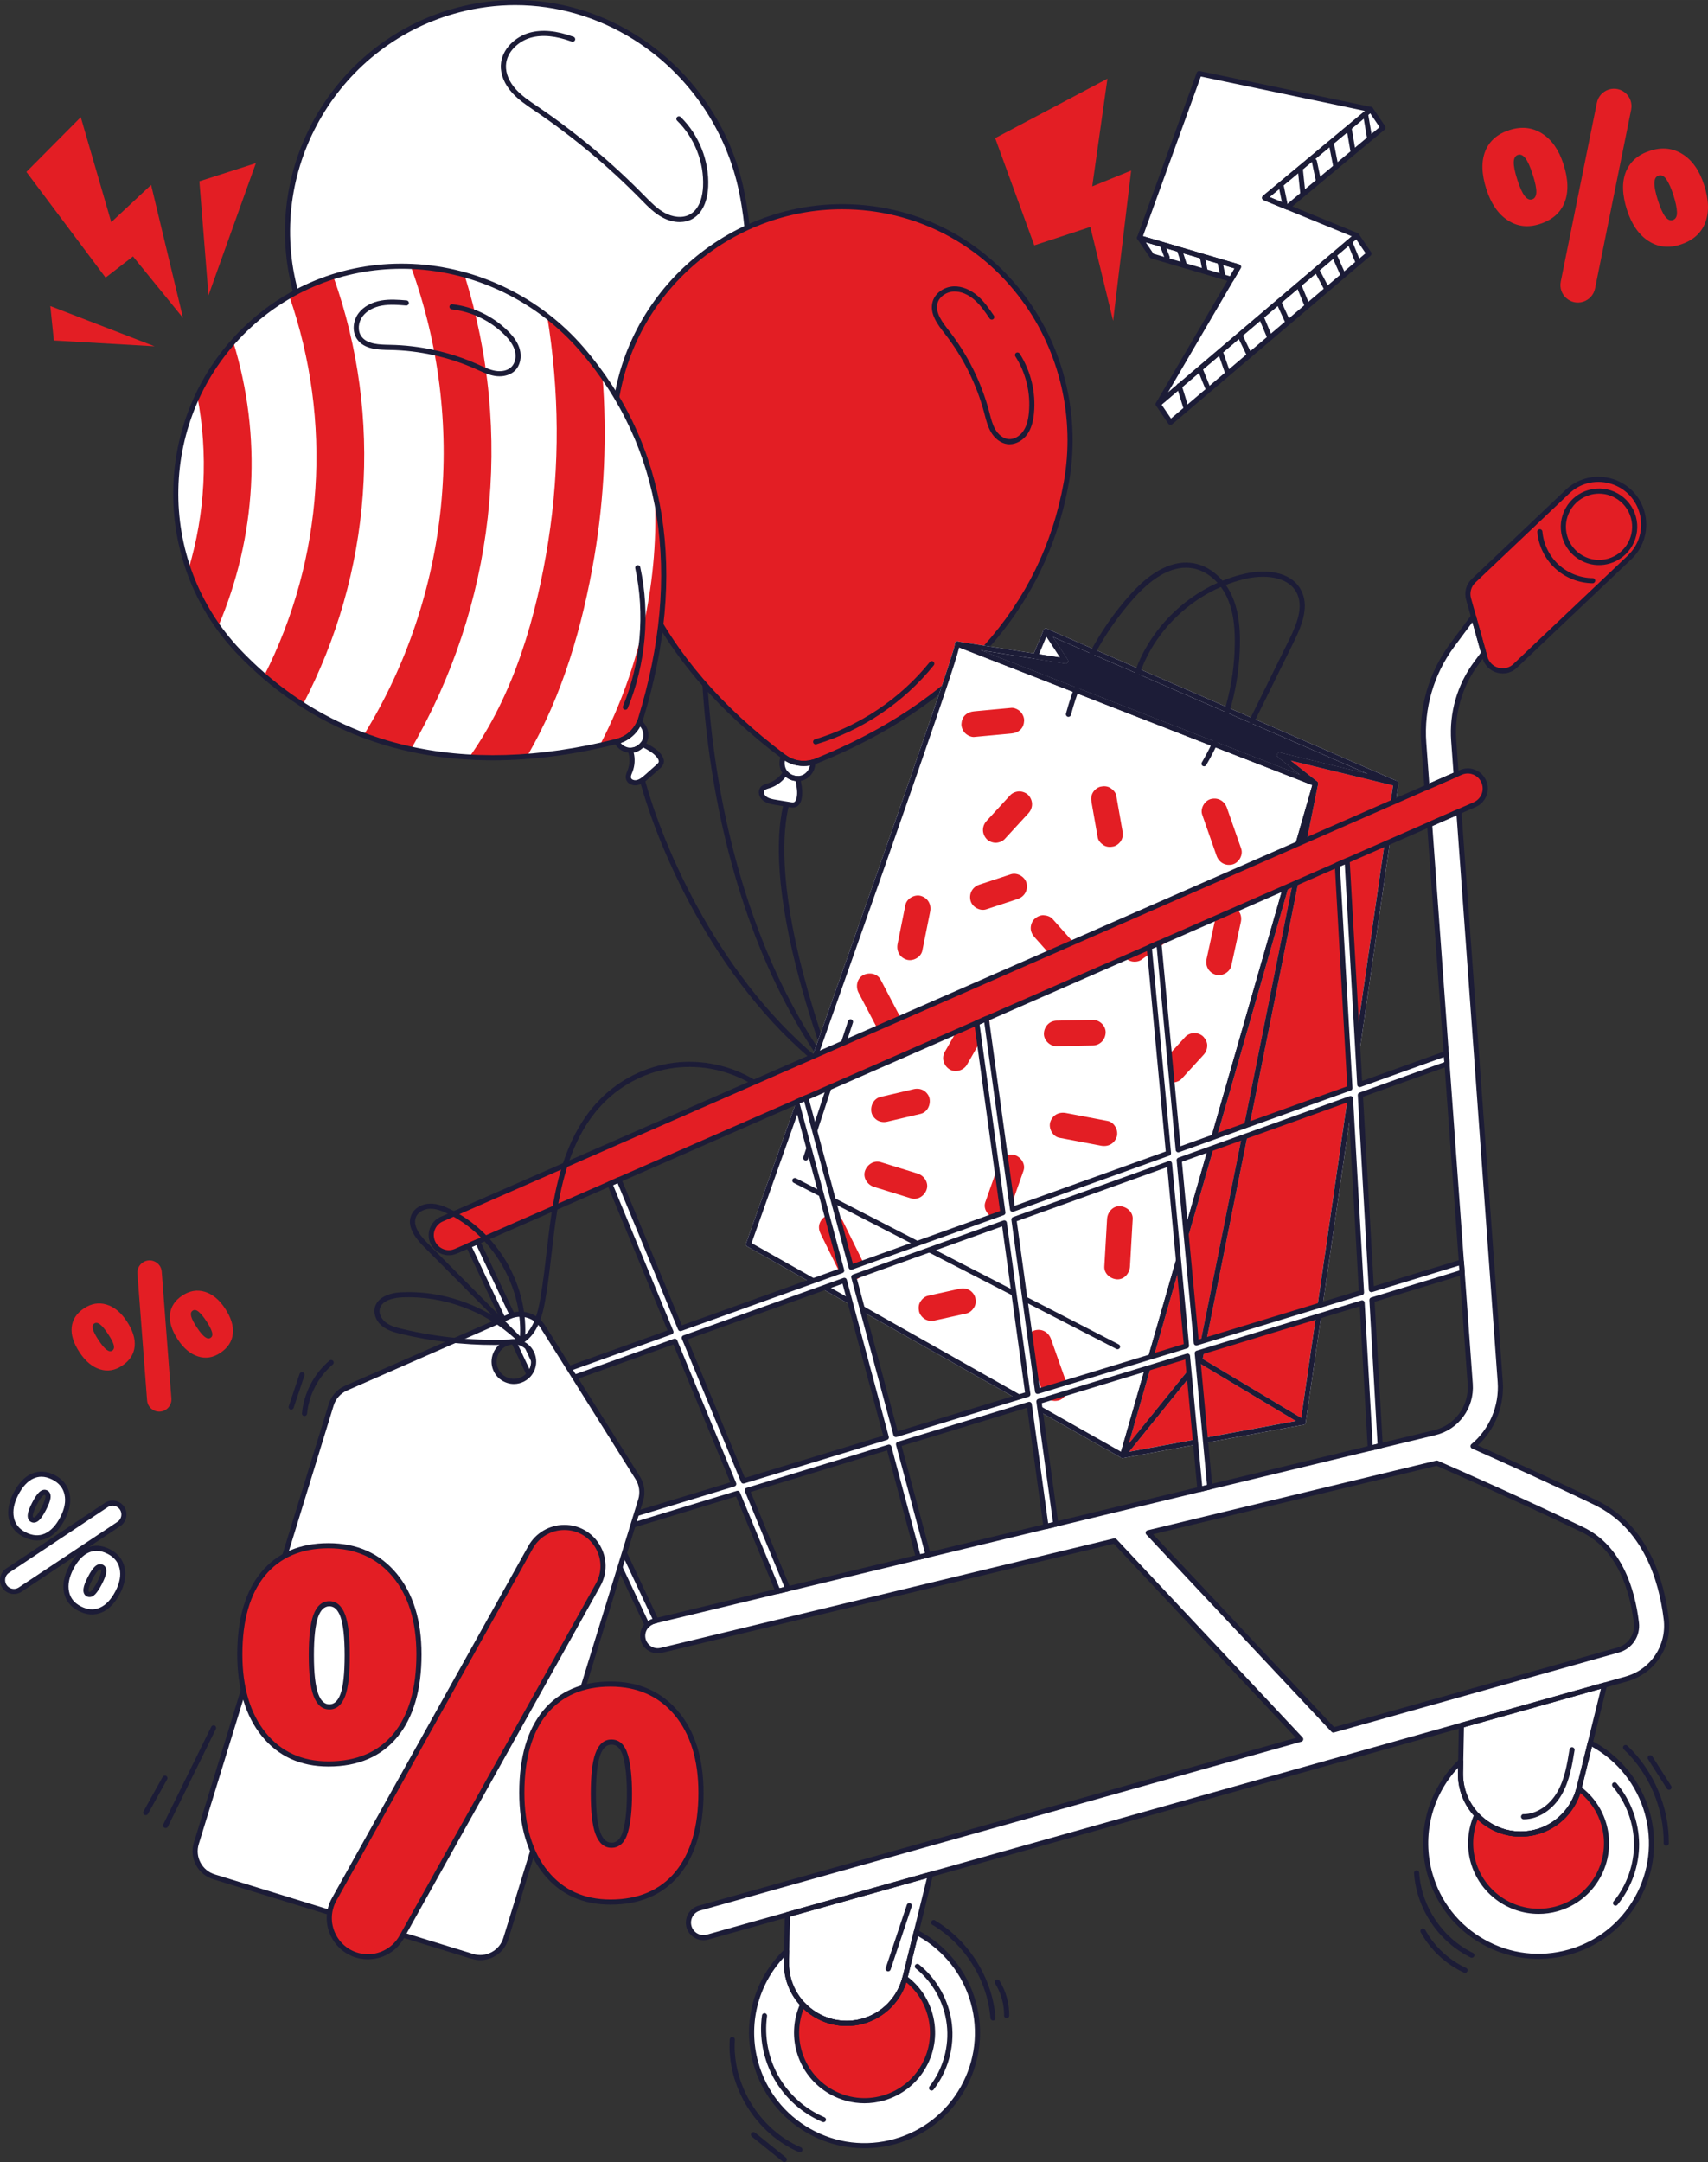 <?xml version="1.0" encoding="UTF-8"?> <svg xmlns="http://www.w3.org/2000/svg" xmlns:xlink="http://www.w3.org/1999/xlink" xmlns:xodm="http://www.corel.com/coreldraw/odm/2003" xml:space="preserve" width="85.406mm" height="108.06mm" version="1.1" style="shape-rendering:geometricPrecision; text-rendering:geometricPrecision; image-rendering:optimizeQuality; fill-rule:evenodd; clip-rule:evenodd" viewBox="0 0 3889.97 4921.76"><rect x="0" y="0" width="3889.97" height="4921.76" fill="#333333" stroke="none"/> <defs> <style type="text/css"> .fil0 {fill:#1C1C37;fill-rule:nonzero} .fil2 {fill:#E31E24;fill-rule:nonzero} .fil3 {fill:#E31E24;fill-rule:nonzero} .fil1 {fill:white;fill-rule:nonzero} </style> </defs> <g id="Слой_x0020_1">  <path class="fil0" d="M1894.07 2446.44c1.22,0 2.45,-0.39 3.48,-1.16 2.07,-1.54 2.88,-4.25 1.99,-6.68 -194.63,-535.21 -79.67,-660.99 -78.5,-662.2 2.25,-2.28 2.24,-5.98 -0.04,-8.23 -2.27,-2.25 -5.93,-2.28 -8.22,-0.01 -5.02,4.98 -119.55,127.07 69.1,655.87 -240.15,-186.92 -373.2,-497.31 -414.39,-654.05 -0.82,-3.12 -4.01,-4.98 -7.13,-4.16 -3.12,0.82 -4.98,4.01 -4.16,7.13 42.47,161.59 181.75,485.03 434.37,672.35 1.03,0.76 2.26,1.14 3.48,1.14z"></path> <path class="fil0" d="M1894.07 2446.44c1.22,0 2.44,-0.38 3.48,-1.16 2.59,-1.92 3.12,-5.58 1.19,-8.17 -294.5,-394.88 -345.45,-1030.93 -243.87,-1428.93 0.8,-3.12 -1.08,-6.29 -4.21,-7.09 -3.13,-0.83 -6.3,1.08 -7.1,4.21 -102.25,400.6 -50.84,1041.01 245.82,1438.78 1.14,1.54 2.9,2.35 4.68,2.35z"></path> <path class="fil1" d="M670.39 652.98c67.41,269.61 263.56,496.77 648.52,602.53 0.61,0.19 1.33,0.35 1.94,0.53 22.52,6.21 46.4,1.14 64.64,-12.9 2.01,-1.4 3.95,-3.13 5.78,-4.82 277.02,-261.83 350.37,-540.14 298.45,-799.2 -59.42,-297.08 -351.16,-492.67 -644.59,-416.81 -276.58,71.53 -444.18,353.01 -374.74,630.68z"></path> <path class="fil1" d="M1336.28 1288.48c0.29,0.27 0.66,0.4 0.93,0.56 9.23,4.91 20.56,5.11 30.19,1.24 4.11,-1.59 7.8,-3.98 10.98,-7.03 10.32,-10.14 13.32,-27.01 7.11,-40.12 -18.25,14.04 -42.12,19.11 -64.64,12.9 -0.61,-0.18 -1.33,-0.34 -1.94,-0.53 -0.92,12.97 6.05,26.44 17.38,32.97z"></path> <path class="fil1" d="M1311.62 1359.37c9.05,3.7 19.37,1.69 28.89,-0.35 10.71,-2.24 21.3,-4.54 31.99,-6.87 3.88,-0.74 8.01,-1.78 10.83,-4.51 4,-3.82 4.35,-10.1 3.66,-15.57 -2.25,-15.33 -11.17,-28.43 -19.58,-41.78 -9.63,3.87 -20.96,3.66 -30.19,-1.24 -0.26,-0.16 -0.64,-0.29 -0.93,-0.56 -2.76,15.57 -11.05,30.17 -23.21,40.19 -5.07,4.09 -11.06,8.06 -12.2,14.32 -1.29,6.97 4.22,13.71 10.74,16.37z"></path> <path class="fil0" d="M670.38 652.98l-0.11 0 0.11 0zm503.27 -641.3c94.21,0 187.02,26.67 269.91,78.66 123.86,77.69 211.49,205.23 240.43,349.92 56.59,282.34 -46.01,556.84 -296.74,793.81 -1.59,1.48 -3.31,3.02 -5.1,4.28 -17.2,13.21 -39.45,17.68 -59.77,12.06 0,0 -1.94,-0.53 -1.94,-0.53 -347.56,-95.5 -570.39,-302.39 -644.4,-598.32 -68.35,-273.34 97.88,-553.09 370.55,-623.62 42.11,-10.88 84.73,-16.27 127.05,-16.27zm166.37 1252.76c17.46,0 34.84,-5.76 49.03,-16.68 2.01,-1.39 4.17,-3.3 6.2,-5.18 253.83,-239.91 357.61,-518.13 300.19,-804.62 -29.56,-147.82 -119.1,-278.13 -245.67,-357.52 -122.88,-77.07 -267.09,-99.75 -406.08,-63.79 -278.86,72.11 -448.85,358.2 -378.95,637.73l0 0c75.09,300.27 300.76,510.07 652.63,606.74l3.48 -5.1 -1.54 5.63c6.79,1.87 13.76,2.78 20.72,2.78z"></path> <path class="fil0" d="M1382.39 1252.38c1.79,9.5 -1.18,19.91 -8.1,26.7 -2.62,2.51 -5.67,4.46 -9.01,5.76 -8.4,3.38 -17.85,3.02 -25.33,-0.96 -0.31,-0.27 -0.4,-0.25 -0.76,-0.46 -7.26,-4.18 -12.48,-12 -14.05,-20.39 19.53,3.78 40.14,-0.07 57.25,-10.66zm-28.87 46.43c5.43,0 10.91,-1.04 16.05,-3.1 4.72,-1.83 9.06,-4.61 12.84,-8.23 12.1,-11.89 15.59,-31.56 8.35,-46.82 -0.76,-1.6 -2.2,-2.76 -3.91,-3.18 -1.73,-0.41 -3.53,-0.02 -4.92,1.05 -16.96,13.05 -39.22,17.49 -59.54,11.9 -1.68,-0.46 -4.45,-0.4 -5.88,0.59 -1.43,1.01 -3.3,2.35 -3.42,4.09 -1.11,15.38 7.05,30.83 20.28,38.45 0.36,0.24 0.72,0.46 0.95,0.57 5.87,3.13 12.5,4.7 19.2,4.7z"></path> <path class="fil0" d="M1364.92 1297.27c7.47,11.8 14.42,22.99 16.28,35.64 0.36,2.81 0.61,8.1 -1.91,10.49 -1.68,1.64 -4.79,2.4 -7.89,3 -10.82,2.36 -21.38,4.67 -32.08,6.89 -9.76,2.1 -18.38,3.58 -25.48,0.67 -0,-0.01 -0.01,-0.01 -0.02,-0.01 -4.04,-1.65 -7.95,-5.9 -7.2,-9.89 0.61,-3.35 4.3,-6.26 8.19,-9.33l1.93 -1.52c11.22,-9.26 19.58,-22.29 23.63,-36.52 7.81,2.59 16.42,2.81 24.55,0.57zm-41.73 69.98c6.7,0 13.2,-1.38 18.54,-2.53 10.7,-2.22 21.31,-4.53 32.02,-6.87 4.73,-0.9 9.78,-2.29 13.64,-6.03 4.7,-4.5 6.53,-11.4 5.38,-20.49 -2.29,-15.52 -10.54,-28.56 -18.53,-41.16l-1.9 -3c-1.5,-2.39 -4.48,-3.36 -7.11,-2.3 -8.36,3.35 -17.79,2.99 -25.27,-0.99 -1.59,-1.42 -3.68,-1.72 -5.69,-1.05 -2,0.69 -3.35,2.55 -3.72,4.63 -2.54,14.31 -10.25,27.68 -21.18,36.71l-1.76 1.4c-4.93,3.88 -11.06,8.7 -12.47,16.38 -1.91,10.26 5.93,19.41 14.27,22.81l0 0c4.49,1.84 9.19,2.49 13.79,2.49z"></path> <path class="fil0" d="M1547.83 505.5c10.53,0 20.54,-2.4 29.22,-7.26 29.02,-16.21 34.92,-52.87 35.85,-73.28 2.66,-58.44 -20.76,-117.72 -62.63,-158.59 -2.3,-2.25 -6,-2.2 -8.25,0.1 -2.25,2.31 -2.21,6.01 0.1,8.25 39.53,38.58 61.63,94.55 59.12,149.71 -0.82,17.98 -5.79,50.16 -29.87,63.61 -18.31,10.23 -41.31,5.11 -56.72,-3.07 -17.34,-9.22 -31.8,-23.96 -45.78,-38.21l-2.38 -2.42c-73.28,-74.54 -154.27,-142.14 -240.73,-200.92l-3.9 -2.65c-16.31,-11.05 -33.18,-22.49 -46.4,-36.94 -15.65,-17.12 -23.87,-36.56 -23.13,-54.75 1.28,-31.71 29.61,-55.89 56.92,-63.36 26.13,-7.16 56.53,-4.21 92.95,9.02 3.03,1.08 6.39,-0.46 7.48,-3.49 1.1,-3.03 -0.46,-6.38 -3.49,-7.47 -38.76,-14.09 -71.47,-17.14 -100.02,-9.32 -31.4,8.6 -63.98,36.84 -65.5,74.16 -0.86,21.27 8.44,43.68 26.17,63.08 14.16,15.48 31.6,27.3 48.47,38.74l3.89 2.64c85.83,58.35 166.23,125.46 238.96,199.45l2.37 2.41c14.6,14.88 29.69,30.27 48.63,40.34 12.78,6.78 26.1,10.21 38.66,10.21z"></path> <path class="fil0" d="M1116.31 1125.1c2.29,0 4.47,-1.36 5.39,-3.61 1.23,-2.97 -0.19,-6.39 -3.17,-7.62 -144.06,-59.44 -260.53,-176.27 -319.55,-320.49 -1.23,-2.99 -4.65,-4.39 -7.62,-3.19 -2.98,1.21 -4.41,4.62 -3.19,7.62 60.19,147.1 178.98,266.23 325.9,326.86 0.73,0.3 1.48,0.44 2.23,0.44z"></path> <path class="fil0" d="M1115.35 1095.18c1.73,0 3.45,-0.77 4.6,-2.24 1.99,-2.54 1.54,-6.2 -1,-8.2l-54.57 -42.77c-2.54,-1.99 -6.22,-1.54 -8.19,1 -1.99,2.54 -1.54,6.21 0.99,8.2l54.58 42.77c1.07,0.83 2.33,1.24 3.59,1.24z"></path> <path class="fil2" d="M1401.73 924c-36.01,275.57 63.32,558.78 382.79,798.18 0.5,0.39 1.11,0.8 1.61,1.21 18.68,14.01 42.75,18.05 64.87,11.67 2.4,-0.57 4.82,-1.47 7.15,-2.37 353.67,-142.17 523.85,-374.29 570.41,-634.36 53.52,-298.21 -146.32,-587.06 -447.14,-623.93 -283.56,-34.73 -542.61,165.8 -579.69,449.61z"></path> <path class="fil1" d="M1788.61 1759.22c0.18,0.36 0.47,0.61 0.66,0.86 6.8,7.95 17.26,12.29 27.63,12.22 4.41,0.02 8.71,-0.85 12.79,-2.53 13.31,-5.64 22.28,-20.25 21.3,-34.72 -22.12,6.38 -46.19,2.35 -64.87,-11.67 -0.5,-0.41 -1.11,-0.82 -1.61,-1.21 -5.61,11.73 -4.05,26.82 4.09,37.04z"></path> <path class="fil1" d="M1739.7 1816.14c7.06,6.76 17.4,8.67 27.01,10.25 10.79,1.85 21.48,3.58 32.28,5.32 3.87,0.72 8.1,1.28 11.71,-0.23 5.13,-2.09 7.76,-7.82 9.11,-13.15 3.52,-15.09 0.01,-30.55 -2.92,-46.04 -10.38,0.07 -20.84,-4.27 -27.63,-12.22 -0.19,-0.25 -0.48,-0.51 -0.66,-0.86 -8.27,13.48 -21.34,24.02 -36.31,28.89 -6.22,1.95 -13.24,3.46 -16.6,8.86 -3.77,6.02 -1.1,14.31 4,19.17z"></path> <path class="fil0" d="M1918.16 476.35c20.69,0 41.53,1.26 62.55,3.83 139.28,17.08 262.34,89.33 346.53,203.44 86.8,117.66 121.65,268.43 95.57,413.66 -50.74,283.45 -246.75,501.3 -566.85,629.97 -2.01,0.79 -4.18,1.6 -6.32,2.11 -20.83,6 -43.17,1.99 -60.02,-10.67l-1.61 -1.19c-288.42,-216.14 -419.99,-490.31 -380.51,-792.76l0 0c33.77,-258.37 256.27,-448.4 510.65,-448.4zm-87.82 1267.45c7.47,0 14.96,-1.03 22.28,-3.14 2.37,-0.57 5.06,-1.54 7.65,-2.54 324.06,-130.28 522.55,-351.17 574.04,-638.78 26.63,-148.36 -8.97,-302.41 -97.67,-422.64 -86.11,-116.73 -212.02,-190.63 -354.5,-208.1 -285.87,-35.04 -548.86,168.92 -586.19,454.64l0 0c-40.1,306.89 93.05,584.78 385.07,803.6l5.11 -3.46 -3.51 4.66c13.76,10.33 30.63,15.75 47.72,15.75z"></path> <path class="fil0" d="M1816.94 1766.46c-8.77,0.14 -17.73,-3.74 -23.23,-10.17 -0.19,-0.39 -0.26,-0.37 -0.52,-0.71 -5.23,-6.55 -7.22,-15.74 -5.61,-24.12 16.81,10.68 37.38,14.61 57.16,11.05 -1.81,9.5 -8.39,18.1 -17.32,21.89 -3.36,1.38 -7.41,2.1 -10.48,2.06zm-0.29 11.67c0.17,0 0.33,0 0.5,0 4.98,0 9.97,-0.99 14.76,-2.95 15.61,-6.63 26.06,-23.65 24.92,-40.52 -0.12,-1.76 -1.04,-3.37 -2.48,-4.38 -1.44,-1.02 -3.27,-1.33 -4.97,-0.83 -20.53,5.94 -42.9,1.91 -59.76,-10.74 -1.4,-1.05 -3.97,-2.02 -5.69,-1.6 -1.7,0.42 -3.93,0.97 -4.69,2.55 -6.64,13.88 -4.73,31.23 4.78,43.17 0.25,0.35 0.51,0.69 0.66,0.88 7.79,9.1 19.66,14.41 31.96,14.41z"></path> <path class="fil0" d="M1812.03 1777.88c2.64,13.71 5.01,26.69 2.11,39.13 -0.7,2.76 -2.4,7.77 -5.63,9.08 -2.15,0.88 -5.33,0.47 -8.44,-0.1 -10.94,-1.76 -21.62,-3.49 -32.38,-5.33 -8.02,-1.33 -17.96,-2.97 -23.95,-8.72 -0.01,-0.01 -0.02,-0.02 -0.02,-0.02 -3.17,-3.01 -5.24,-8.39 -3.08,-11.83 1.79,-2.91 6.29,-4.26 11.07,-5.68l2.32 -0.72c13.83,-4.5 26.38,-13.55 35.37,-25.31 6.32,5.27 14.27,8.61 22.62,9.51zm-6.65 60.42c2.53,0 5.1,-0.38 7.59,-1.43 6.02,-2.45 10.25,-8.2 12.51,-17.08 3.57,-15.28 0.65,-30.42 -2.16,-45.05l-0.67 -3.52c-0.52,-2.75 -2.93,-4.75 -5.73,-4.75 -0.09,-0.01 -0.19,0 -0.26,0 -8.92,0 -17.49,-3.79 -22.94,-10.17 -0.92,-1.92 -2.74,-2.99 -4.88,-3.1 -2.17,-0.17 -4.07,1.15 -5.18,2.98 -7.61,12.39 -19.69,22.01 -33.15,26.39l-2.13 0.65c-6.02,1.8 -13.51,4.04 -17.62,10.69 -5.54,8.85 -1.59,20.24 4.94,26.46 8.59,8.23 21.02,10.29 30.08,11.79 10.78,1.85 21.49,3.58 32.31,5.33 2.35,0.44 4.82,0.81 7.32,0.81z"></path> <path class="fil0" d="M1857.62 1694.45c0.56,0 1.12,-0.08 1.67,-0.24 104.22,-31.22 199.18,-95.08 267.39,-179.8 2.01,-2.51 1.61,-6.19 -0.89,-8.2 -2.5,-2.04 -6.18,-1.63 -8.21,0.88 -66.74,82.91 -159.66,145.39 -261.63,175.94 -3.1,0.92 -4.84,4.18 -3.92,7.27 0.76,2.53 3.07,4.16 5.59,4.16z"></path> <path class="fil0" d="M2299.16 1011.25c15.2,0 30.81,-8.69 40.78,-23.06 8.22,-11.84 12.98,-26.8 14.95,-47.12 4.62,-47.49 -6.94,-95.82 -32.53,-136.08 -1.73,-2.72 -5.34,-3.52 -8.06,-1.8 -2.72,1.73 -3.52,5.34 -1.79,8.06 24.21,38.08 35.13,83.79 30.76,128.7 -1.77,18.24 -5.88,31.46 -12.92,41.59 -8.56,12.31 -22.07,19.39 -34.39,17.85 -11.24,-1.33 -22.26,-9.76 -29.52,-22.56 -5.95,-10.52 -9.02,-22.32 -12.27,-34.81l-1.4 -5.35c-17.62,-66.25 -49.25,-129.82 -91.49,-183.83 -14.41,-18.42 -32.35,-41.36 -25.93,-63.15 4.3,-14.57 20.06,-25.56 37.46,-26.1 15.6,-0.35 32.04,6.32 46.71,19.18 13.6,11.91 24.17,27.34 34.39,42.27 1.82,2.65 5.45,3.34 8.12,1.52 2.65,-1.83 3.32,-5.46 1.51,-8.12 -10.63,-15.52 -21.62,-31.58 -36.32,-44.45 -16.91,-14.82 -36.37,-22.69 -54.77,-22.07 -22.3,0.71 -42.61,15.2 -48.29,34.47 -8.12,27.56 11.87,53.11 27.93,73.64 41.27,52.77 72.19,114.88 89.4,179.63l1.39 5.3c3.3,12.66 6.71,25.76 13.41,37.61 9.07,16.03 23.39,26.66 38.3,28.42 1.51,0.18 3.03,0.26 4.56,0.26z"></path> <path class="fil1" d="M429.13 1296.53c15.89,45.71 38.37,89.51 67.62,130.18 13.93,19.54 29.3,38.35 46.33,56.2 18.65,19.52 38.07,38.17 58.47,55.72 27.67,24.03 57.07,46.09 88.07,65.76 42.97,27.79 89.05,51.12 138.38,69.67 34.26,13.11 70.11,23.82 107.62,31.92 42.26,9.28 86.57,15.34 132.96,17.85 41.99,2.49 85.81,1.9 131.37,-1.66 52.97,-4.12 108.27,-12.49 166,-25.33 12.65,-2.74 25.36,-5.83 38.28,-9.05 0.65,-0.08 1.4,-0.28 2.04,-0.47 22.63,-5.72 40.92,-21.8 49.89,-43.02 1.05,-2.22 1.84,-4.74 2.66,-7.04 61.06,-198.28 67.13,-371.18 32.15,-519.73 -23,-97.87 -63.87,-185.32 -118.78,-262.47 -14.75,-20.87 -30.5,-40.96 -47.26,-60.37 -24.19,-27.98 -50.53,-52.83 -78.71,-74.71 -57.08,-44.33 -121.45,-76.12 -188.59,-94.59 -39.96,-11.1 -80.89,-17.46 -121.89,-18.97 -59.47,-2.34 -119.15,5.34 -176.36,23.4 -34.66,10.81 -68.31,25.46 -100.48,44.1 -35.59,20.38 -69.27,45.6 -100.28,75.55 -9.56,9.19 -18.73,18.77 -27.43,28.63 -33.81,37.77 -61.09,79.47 -81.8,123.57 -58.34,123.8 -65.46,266.25 -20.25,394.86z"></path> <path class="fil2" d="M429.13 1296.53c15.89,45.71 38.37,89.51 67.62,130.18 87.46,-204.67 100.74,-433.23 34.43,-648.61 -33.81,37.77 -61.09,79.47 -81.8,123.57 25.15,131.93 18.26,267.19 -20.25,394.86z"></path> <path class="fil2" d="M601.54 1538.62c27.67,24.03 57.07,46.09 88.07,65.76 157.24,-300.38 184.16,-653.04 69.75,-974.56 -34.66,10.81 -68.31,25.46 -100.48,44.1 98.85,284.91 78.68,597.14 -57.35,864.7z"></path> <path class="fil2" d="M827.99 1674.04c34.26,13.11 70.11,23.82 107.62,31.92 190.85,-327.13 235.69,-719.7 122.01,-1080.58 -39.96,-11.1 -80.89,-17.46 -121.89,-18.97 128.62,353.46 90.1,747.35 -107.74,1067.63z"></path> <path class="fil2" d="M1068.57 1723.81c41.99,2.49 85.81,1.9 131.37,-1.66 81.45,-138.27 127.13,-298.37 153.74,-455.18 22.97,-136.01 29.03,-274.59 18.51,-411.92 -14.75,-20.87 -30.5,-40.96 -47.26,-60.37 -24.19,-27.98 -50.53,-52.83 -78.71,-74.71 27.59,169.14 29.24,341.21 2.59,511.33 -27.05,172.25 -77.95,349.17 -180.23,492.5z"></path> <path class="fil2" d="M1365.95 1696.82c12.65,-2.74 25.36,-5.83 38.28,-9.05 0.65,-0.08 1.4,-0.28 2.04,-0.47 22.63,-5.72 40.92,-21.8 49.89,-43.02 1.05,-2.22 1.84,-4.74 2.66,-7.04 61.06,-198.28 67.13,-371.18 32.15,-519.73 10.98,200.86 -32.2,401.58 -125.02,579.3z"></path> <path class="fil1" d="M1435.65 1707.95c0.38,0.09 0.78,0.01 1.08,0.02 10.45,-0.27 20.41,-5.67 26.89,-13.78 2.79,-3.41 4.82,-7.3 6.09,-11.52 3.99,-13.91 -1.71,-30.07 -13.57,-38.41 -8.97,21.21 -27.25,37.38 -49.91,43.07 -0.62,0.14 -1.33,0.36 -1.94,0.49 5.58,11.75 18.29,20.03 31.36,20.14z"></path> <path class="fil1" d="M1449.1 1781.78c9.71,-1.23 17.69,-8.06 24.97,-14.53 8.23,-7.21 16.3,-14.44 24.45,-21.74 3,-2.55 6.1,-5.49 7.2,-9.25 1.6,-5.3 -1.2,-10.94 -4.49,-15.35 -9.51,-12.23 -23.73,-19.25 -37.61,-26.72 -6.47,8.12 -16.44,13.51 -26.89,13.78 -0.31,-0.01 -0.7,0.06 -1.08,-0.02 5.27,14.9 5.23,31.7 -0.4,46.4 -2.4,6.05 -5.66,12.47 -3.57,18.48 2.31,6.71 10.43,9.86 17.41,8.95z"></path> <path class="fil0" d="M543.12 1482.89l-0.12 0 0.12 0zm371.64 -871.03c8.01,0 16.02,0.18 24.1,0.55 146.06,6.6 285.15,74.42 381.6,186.1 188.32,217.84 234.23,507.26 132.75,836.99 -0.66,2.07 -1.39,4.27 -2.34,6.25 -8.44,19.95 -25.62,34.79 -46.06,39.92l-1.94 0.49c-349.49,88.1 -645.35,17.78 -855.53,-203.28l0 0c-194.12,-204.21 -187.25,-529.56 15.31,-725.24 95.18,-91.92 219.45,-141.77 352.11,-141.77zm207.62 1118.93c89.75,0 184.43,-12.38 283.34,-37.31l0.52 -6.15 1.43 5.66c23.98,-6.02 44.1,-23.39 53.85,-46.45 1.07,-2.21 2.01,-4.92 2.85,-7.56 102.73,-333.81 56.02,-627.06 -135.06,-848.1 -98.54,-114.08 -240.65,-183.38 -389.92,-190.13 -144.82,-6.69 -281.56,44.75 -384.83,144.49 -207.16,200.12 -214.18,532.83 -15.66,741.68l0 0c153.63,161.61 352.18,243.87 583.49,243.87z"></path> <path class="fil0" d="M1457.99 1653.82c6.24,7.38 8.78,17.91 6.11,27.23 -1.04,3.46 -2.73,6.66 -5,9.45 -5.66,7.09 -14.06,11.42 -22.52,11.65 -0.37,-0.08 -0.46,-0.04 -0.85,-0.03 -0,0 -0.02,0 -0.03,0 -8.4,-0.06 -16.82,-4.32 -22.3,-10.86 19.2,-6.59 35.03,-19.99 44.59,-37.43zm-21.53 60c0.07,0 0.15,0 0.2,-0.01 12.09,-0.32 23.79,-6.29 31.52,-15.98 3.21,-3.93 5.62,-8.49 7.12,-13.5 4.68,-16.3 -1.97,-35.12 -15.8,-44.85 -1.44,-1.02 -3.25,-1.33 -4.96,-0.84 -1.69,0.48 -3.08,1.72 -3.77,3.34 -8.33,19.7 -25.51,34.54 -45.95,39.68 -1.7,0.42 -4.09,1.84 -4.84,3.42 -0.75,1.59 -1.71,3.66 -0.95,5.24 6.6,13.91 21.29,23.34 36.56,23.47 0.31,0.02 0.63,0.04 0.87,0.04z"></path> <path class="fil0" d="M1464.89 1701.49c12.32,6.58 23.89,12.91 31.74,22.99 1.69,2.28 4.51,6.75 3.51,10.09 -0.65,2.24 -2.97,4.45 -5.39,6.5 -8.25,7.38 -16.31,14.59 -24.53,21.8 -7.46,6.61 -14.22,12.16 -21.84,13.12 -0,0 -0.01,0 -0.02,0 -4.35,0.56 -9.82,-1.2 -11.14,-5.05 -1.12,-3.23 0.67,-7.58 2.55,-12.18l0.92 -2.26c5.21,-13.58 6.07,-29.03 2.58,-43.42 8.08,-1.59 15.68,-5.67 21.63,-11.59zm-18.05 86.27c1.03,0 2.04,-0.05 3.02,-0.19 11.82,-1.5 21.22,-9.85 28.09,-15.95 8.21,-7.21 16.31,-14.45 24.47,-21.76 3.68,-3.12 7.4,-6.82 8.9,-11.97 1.88,-6.22 0.07,-13.14 -5.41,-20.48 -9.64,-12.39 -23.26,-19.67 -36.43,-26.71l-3.1 -1.65c-2.49,-1.34 -5.57,-0.7 -7.33,1.49 -5.61,7.04 -14.01,11.37 -22.47,11.6 -2.08,-0.46 -4.07,0.3 -5.47,1.89 -1.4,1.59 -1.67,3.86 -0.97,5.86 4.84,13.71 4.71,29.16 -0.35,42.38l-0.84 2.07c-2.38,5.81 -5.35,13.04 -2.79,20.41 3.02,8.8 12.35,13.01 20.66,13.01z"></path> <path class="fil0" d="M1424.23 1615.72c2.3,0 4.47,-1.36 5.39,-3.62 41.33,-100.63 51.47,-214.62 28.58,-320.94 -0.67,-3.15 -3.77,-5.19 -6.94,-4.48 -3.14,0.68 -5.15,3.78 -4.47,6.94 22.41,104.05 12.48,215.58 -27.95,314.05 -1.23,2.97 0.2,6.39 3.17,7.61 0.72,0.3 1.48,0.44 2.22,0.44z"></path> <path class="fil0" d="M1137.65 856.63c13.91,0 26.51,-4.51 35.04,-12.82 11.95,-11.64 16.21,-31.1 10.84,-49.58 -4.02,-13.84 -12.67,-26.95 -27.22,-41.27 -33.99,-33.47 -78.8,-54.92 -126.22,-60.38 -3.21,-0.41 -6.1,1.93 -6.46,5.13 -0.37,3.2 1.93,6.1 5.13,6.47 44.83,5.16 87.23,25.44 119.37,57.09 13.07,12.87 20.76,24.38 24.2,36.22 4.18,14.4 1.13,29.29 -7.78,37.96 -8.11,7.9 -21.6,11.14 -36.12,8.73 -11.91,-1.99 -23,-7.03 -34.75,-12.35l-5.06 -2.29c-62.57,-28.02 -131.88,-43.43 -200.43,-44.6 -23.39,-0.4 -52.49,-0.9 -65.38,-19.6 -8.62,-12.5 -7.24,-31.66 3.3,-45.54 9.34,-12.31 25.07,-20.92 44.3,-24.23 17.81,-3.05 36.46,-1.56 54.49,-0.11 3.27,0.31 6.03,-2.14 6.29,-5.35 0.26,-3.22 -2.14,-6.03 -5.36,-6.29 -18.75,-1.51 -38.14,-3.06 -57.4,0.25 -22.16,3.81 -40.49,14 -51.63,28.67 -13.49,17.78 -15,42.68 -3.6,59.22 16.29,23.64 48.73,24.2 74.79,24.65 66.99,1.13 134.72,16.21 195.87,43.58l5.01 2.26c11.91,5.41 24.23,10.99 37.64,13.25 3.77,0.63 7.51,0.94 11.15,0.94z"></path> <path class="fil1" d="M1704.6 2832.36l852.1 481.03 65.6 -228.67 64.55 -224.82 69.92 -243.49 64.55 -224.93 59.41 -206.85 64.43 -224.35 50.66 -176.6 -815.34 -317.61c1.4,3.62 -25.33,84.28 -66.65,204.85 -22.06,63.97 -48.21,139.25 -76.34,220.15 -15.52,44.12 -31.52,89.88 -47.97,136.45 -25.45,72.26 -51.6,146.5 -77.27,219.22 -32.81,92.92 -64.79,183.26 -93.5,264.15 -30.81,87.08 -57.78,163.18 -77.74,219.33 -22.76,63.85 -36.41,102.13 -36.41,102.13z"></path> <polygon class="fil2" points="3179.14,1783.22 2967.93,3237.59 2732.31,3096.56 2995.88,1783.68 2914.29,1719.07 "></polygon> <polygon class="fil2" points="2967.93,3237.59 2556.72,3313.42 2732.31,3096.56 "></polygon> <polygon class="fil0" points="3179.14,1783.22 2914.29,1719.07 2995.88,1783.68 2180.43,1466 2358.15,1493.92 2426.56,1504.62 2382.01,1436.63 "></polygon> <polygon class="fil2" points="2995.88,1783.68 2732.31,3096.56 2556.72,3313.42 "></polygon> <polygon class="fil1" points="2426.56,1504.62 2358.15,1493.92 2382.01,1436.63 "></polygon> <path class="fil1" d="M2988.79 1787.19l-435.64 1517.51 -841.4 -474.96c14.93,-41.91 128.15,-359.77 239.19,-674.86 185.32,-525.86 226.09,-649.87 233.53,-681.05l804.33 313.36zm-432.07 1532.07c0.75,0 1.49,-0.14 2.21,-0.43 1.65,-0.68 2.9,-2.07 3.39,-3.79l439.16 -1529.73c0.83,-2.9 -0.68,-5.96 -3.49,-7.06l-815.45 -317.68c-0.82,-0.31 -1.68,-0.47 -2.61,-0.38 -2.71,0.23 -4.89,2.29 -5.28,4.97 -0.1,0.69 -0.07,1.37 0.06,2.01 -6.44,41.16 -313.18,907.65 -475.63,1363.27 -0.95,2.68 0.16,5.66 2.63,7.05l852.13 481.03c0.87,0.5 1.87,0.75 2.86,0.75z"></path> <path class="fil1" d="M2962.76 3232.61l-391.56 72.21 165.65 -204.59c0.6,-0.73 1,-1.6 1.19,-2.52l263.56 -1312.87c0.44,-2.15 -0.38,-4.36 -2.1,-5.73l-60.74 -48.11 233.84 56.64 -209.83 1444.97zm-406.04 86.65c0.34,0 0.71,-0.03 1.06,-0.09l411.21 -75.84c2.46,-0.45 4.36,-2.43 4.71,-4.9l211.2 -1454.34c0.21,-1.31 -0.05,-2.62 -0.66,-3.72 0,0 -0.01,-0.01 -0.02,-0.02 0,-0.01 0,0.01 -0.01,-0.02 -0.01,-0.01 -0.01,-0.03 -0.01,-0.02 -0.1,-0.18 -0.21,-0.35 -0.34,-0.51l0 0c0,0 -0,-0.01 -0.01,-0.02l0 -0.01c0,-0.01 -0.01,-0.01 -0.02,-0.03l0 0c-0.62,-0.82 -1.46,-1.5 -2.45,-1.91l-797.03 -346.55c-2.35,-1.02 -5.12,-0.38 -6.79,1.59 -1.67,1.97 -1.84,4.81 -0.42,6.95l37.34 57.01 -233.13 -36.6c-3.17,-0.49 -6.17,1.67 -6.67,4.86 -0.49,3.18 1.68,6.17 4.86,6.68l246.13 38.63c2.28,0.35 4.55,-0.67 5.8,-2.61 1.26,-1.94 1.25,-4.44 -0.01,-6.36l-33.84 -51.66 717.3 311.89 -199.24 -48.27c-2.67,-0.65 -5.42,0.65 -6.62,3.12 -1.2,2.46 -0.52,5.43 1.63,7.13l78.78 62.4 -262.58 1307.95 -174.69 215.76c-1.53,1.89 -1.73,4.55 -0.48,6.66 1.07,1.79 2.99,2.84 5.02,2.84z"></path> <path class="fil1" d="M2358.15 1499.75c2.29,0 4.45,-1.35 5.38,-3.59l23.86 -57.29c1.24,-2.98 -0.17,-6.39 -3.14,-7.63 -2.96,-1.24 -6.39,0.17 -7.63,3.15l-23.85 57.28c-1.24,2.97 0.16,6.39 3.14,7.63 0.74,0.31 1.49,0.45 2.25,0.45z"></path> <path class="fil1" d="M2967.93 3243.43c1.98,0 3.92,-1.02 5.01,-2.84 1.66,-2.77 0.76,-6.35 -2.01,-8l-235.62 -141.04c-2.77,-1.64 -6.35,-0.74 -8.01,2.02 -1.64,2.76 -0.75,6.34 2.01,8l235.63 141.02c0.94,0.57 1.97,0.84 2.99,0.84z"></path> <path class="fil0" d="M3172.59 1787.64l-209.17 1440.44 -224.58 -134.41 262.75 -1308.83c0.44,-2.15 -0.38,-4.36 -2.1,-5.73l-60.74 -48.11 233.84 56.64zm-204.66 1455.78c0.86,0 1.71,-0.18 2.51,-0.57 1.76,-0.84 2.99,-2.51 3.27,-4.43l211.2 -1454.37c0.43,-2.98 -1.48,-5.81 -4.4,-6.52l-264.85 -64.15c-2.67,-0.65 -5.42,0.65 -6.62,3.12 -1.2,2.46 -0.52,5.43 1.63,7.13l78.78 62.4 -262.87 1309.36c-0.48,2.42 0.61,4.89 2.73,6.16l235.63 141.02c0.92,0.56 1.95,0.84 2.99,0.84z"></path> <path class="fil0" d="M2951.67 3234.66l-380.47 70.16 162.46 -200.66 218.01 130.5zm-394.95 84.59c0.34,0 0.71,-0.03 1.06,-0.09l411.21 -75.84c2.39,-0.44 4.25,-2.31 4.69,-4.7 0.43,-2.4 -0.66,-4.8 -2.75,-6.04l-235.62 -141.04c-2.52,-1.49 -5.71,-0.92 -7.53,1.34l-175.6 216.87c-1.53,1.89 -1.73,4.55 -0.48,6.66 1.07,1.79 2.99,2.84 5.02,2.84z"></path> <path class="fil0" d="M2914.29 1713.23c-2.19,0 -4.25,1.23 -5.25,3.27 -1.2,2.46 -0.52,5.43 1.63,7.13l51.14 40.52 -729.02 -284.03 192.87 30.27c2.28,0.35 4.55,-0.67 5.8,-2.61 1.26,-1.94 1.25,-4.44 -0.01,-6.36l-33.84 -51.66 717.3 311.89 -199.24 -48.27c-0.45,-0.11 -0.92,-0.16 -1.37,-0.16zm81.58 76.29c2.05,0 4,-1.07 5.07,-2.93 1.43,-2.5 0.82,-5.68 -1.44,-7.48l-60.74 -48.11 239.02 57.89c2.95,0.72 5.94,-0.94 6.9,-3.81 0.96,-2.88 -0.43,-6.01 -3.21,-7.21l-797.12 -346.59c-2.35,-1.02 -5.12,-0.38 -6.79,1.59 -1.67,1.97 -1.84,4.81 -0.42,6.95l37.34 57.01 -233.13 -36.6c-2.97,-0.43 -5.76,1.38 -6.55,4.24 -0.77,2.88 0.75,5.88 3.52,6.96l815.44 317.69c0.69,0.27 1.41,0.4 2.11,0.4z"></path> <path class="fil0" d="M2726.87 3094l-156.63 193.44 391.71 -1364.45 -235.08 1171.02zm-170.15 225.26c1.71,0 3.39,-0.75 4.53,-2.16l175.59 -216.86c0.6,-0.73 1,-1.6 1.19,-2.52l263.56 -1312.87c0.61,-3.07 -1.3,-6.09 -4.34,-6.83 -3.01,-0.73 -6.12,1.06 -6.99,4.06l-439.15 1529.74c-0.77,2.66 0.45,5.5 2.91,6.78 0.85,0.44 1.78,0.66 2.7,0.66z"></path> <path class="fil0" d="M2988.79 1787.19l-435.64 1517.51 -841.4 -474.96c14.93,-41.91 128.15,-359.77 239.19,-674.86 185.32,-525.86 226.09,-649.87 233.53,-681.05l804.33 313.36zm-432.07 1532.07c0.75,0 1.49,-0.14 2.21,-0.43 1.65,-0.68 2.9,-2.07 3.39,-3.79l439.16 -1529.73c0.83,-2.9 -0.68,-5.96 -3.49,-7.06l-815.45 -317.68c-0.82,-0.31 -1.68,-0.47 -2.61,-0.38 -2.71,0.23 -4.89,2.29 -5.28,4.97 -0.1,0.69 -0.07,1.37 0.06,2.01 -6.44,41.16 -313.18,907.65 -475.63,1363.27 -0.95,2.68 0.16,5.66 2.63,7.05l852.13 481.03c0.87,0.5 1.87,0.75 2.86,0.75z"></path> <path class="fil0" d="M2383.16 1449.03l31.31 47.79 -48.07 -7.53 16.76 -40.26zm43.4 61.42c1.96,0 3.82,-0.99 4.9,-2.67 1.26,-1.94 1.25,-4.44 -0.01,-6.36l-44.55 -68c-1.19,-1.8 -3.26,-2.82 -5.42,-2.61 -2.15,0.2 -4.02,1.58 -4.85,3.58l-23.85 57.28c-0.69,1.66 -0.59,3.54 0.3,5.1 0.87,1.57 2.42,2.64 4.19,2.91l68.41 10.71c0.31,0.04 0.61,0.06 0.9,0.06z"></path> <path class="fil0" d="M2545.26 3071.43c2.11,0 4.16,-1.15 5.2,-3.16 1.47,-2.87 0.35,-6.39 -2.52,-7.87l-735.03 -378.26c-2.88,-1.45 -6.39,-0.34 -7.87,2.53 -1.46,2.86 -0.34,6.39 2.53,7.86l735.02 378.26c0.86,0.43 1.77,0.64 2.67,0.64z"></path> <path class="fil0" d="M1835.13 2641.84c2.46,0 4.74,-1.55 5.55,-4.01l101.88 -309.89c1.01,-3.06 -0.66,-6.36 -3.71,-7.36 -3.06,-1.02 -6.36,0.66 -7.38,3.72l-101.88 309.89c-1.01,3.06 0.66,6.36 3.72,7.37 0.61,0.2 1.22,0.29 1.82,0.29z"></path> <path class="fil0" d="M2742.22 1744.42c2.01,0 3.96,-1.04 5.05,-2.89 49.4,-84.29 75.94,-180.5 76.72,-278.21 0.24,-29.01 -1.54,-71.99 -19.6,-110.08 -18.12,-38.22 -50.18,-64.77 -85.78,-71.03 -46.13,-8.1 -94.82,15.86 -144.5,71.33 -69.13,77.16 -119.73,170.85 -146.35,270.96 -0.83,3.12 1.03,6.31 4.14,7.15 3.13,0.82 6.32,-1.03 7.15,-4.14 26.14,-98.34 75.85,-190.38 143.76,-266.17 46.8,-52.23 91.75,-74.97 133.78,-67.61 31.4,5.52 61,30.25 77.26,64.54 12.95,27.35 18.83,60.7 18.46,104.99 -0.76,95.67 -26.74,189.85 -75.12,272.39 -1.64,2.78 -0.7,6.35 2.08,7.98 0.92,0.55 1.94,0.81 2.94,0.81z"></path> <path class="fil0" d="M2850.93 1647.83c2.16,0 4.22,-1.19 5.24,-3.26l90.54 -183.52c19.97,-40.47 35.7,-82.87 15.84,-118.8 -23.59,-42.67 -81.33,-46.67 -127.48,-36.24 -113.55,25.69 -211.71,113.3 -250.04,223.22 -1.06,3.05 0.55,6.37 3.59,7.43 2.99,1.07 6.36,-0.53 7.43,-3.58 37.04,-106.2 131.87,-190.86 241.59,-215.68 40.1,-9.1 94.22,-6.55 114.69,30.49 17.28,31.25 2.48,70.37 -16.08,108l-90.54 183.51c-1.43,2.89 -0.24,6.39 2.65,7.81 0.83,0.41 1.71,0.61 2.58,0.61z"></path> <path class="fil2" d="M2758.45 1818.68c16.29,-3.71 30.5,4.94 35.9,20.38 10.83,31 21.67,62.01 32.51,93 5.03,14.43 -5.73,32.56 -20.39,35.9 -16.29,3.71 -30.49,-4.94 -35.89,-20.39 -10.84,-30.99 -21.68,-62 -32.51,-92.99 -5.04,-14.43 5.73,-32.57 20.38,-35.9z"></path> <path class="fil2" d="M2488.97 1804.17c3.54,-6.04 10.48,-11.82 17.44,-13.4 7.47,-1.71 15.86,-1.33 22.49,2.94 6.04,3.89 12.12,10.07 13.41,17.44 4.68,26.62 9.36,53.23 14.04,79.85 1.39,7.91 1.25,15.34 -2.93,22.49 -3.55,6.05 -10.49,11.82 -17.44,13.4 -7.47,1.71 -15.85,1.33 -22.49,-2.93 -6.03,-3.9 -12.11,-10.07 -13.4,-17.44 -4.68,-26.61 -9.37,-53.23 -14.05,-79.85 -1.39,-7.9 -1.24,-15.33 2.95,-22.49z"></path> <path class="fil2" d="M2555.92 2152.3c2.45,-7.58 6.91,-12.84 13.41,-17.44 22.37,-15.84 44.74,-31.68 67.11,-47.52 5.88,-4.15 15.81,-4.78 22.49,-2.94 6.78,1.86 14.11,7.09 17.45,13.41 3.57,6.77 5.37,14.97 2.93,22.48 -2.45,7.59 -6.91,12.84 -13.4,17.44 -22.38,15.84 -44.74,31.68 -67.12,47.51 -5.86,4.15 -15.81,4.78 -22.49,2.95 -6.77,-1.87 -14.11,-7.1 -17.44,-13.41 -3.57,-6.77 -5.37,-14.98 -2.94,-22.49z"></path> <path class="fil2" d="M2650.03 2414.4c16.54,-18.07 33.09,-36.13 49.63,-54.2 4.91,-5.37 13.48,-8.55 20.63,-8.55 7.16,0 15.71,3.19 20.64,8.55 5.11,5.57 8.9,12.86 8.55,20.64 -0.36,7.93 -3.13,14.73 -8.55,20.62 -16.54,18.07 -33.09,36.14 -49.63,54.2 -4.92,5.37 -13.49,8.55 -20.63,8.55 -7.16,0 -15.71,-3.18 -20.63,-8.55 -5.11,-5.57 -8.9,-12.86 -8.55,-20.64 0.36,-7.93 3.14,-14.73 8.55,-20.63z"></path> <path class="fil2" d="M2356.02 2092c5.56,-5.11 12.86,-8.9 20.63,-8.55 7.48,0.33 15.49,2.77 20.64,8.55 22.43,25.16 44.88,50.32 67.31,75.48 5.16,5.79 8.55,12.71 8.55,20.64 0,7.16 -3.18,15.71 -8.55,20.64 -5.56,5.1 -12.86,8.89 -20.63,8.54 -7.49,-0.33 -15.49,-2.77 -20.64,-8.54 -22.44,-25.16 -44.88,-50.33 -67.3,-75.49 -5.17,-5.79 -8.55,-12.71 -8.55,-20.64 0,-7.16 3.17,-15.71 8.55,-20.63z"></path> <path class="fil2" d="M2247.01 1868.66c17.97,-19.53 35.93,-39.07 53.9,-58.59 4.93,-5.37 13.46,-8.54 20.63,-8.54 7.16,0 15.71,3.17 20.64,8.54 11.06,12.06 11.05,29.26 0,41.27l-53.9 58.58c-4.93,5.36 -13.47,8.55 -20.62,8.55 -7.16,0 -15.71,-3.18 -20.64,-8.55 -11.05,-12.05 -11.05,-29.25 0,-41.27z"></path> <path class="fil2" d="M2198.21 1627.8c6,-5.51 12.53,-7.79 20.64,-8.55 28.15,-2.62 56.3,-5.24 84.43,-7.87 7.04,-0.66 15.82,3.73 20.64,8.55 5.06,5.06 8.87,13.37 8.55,20.63 -0.34,7.55 -2.82,15.38 -8.55,20.64 -6,5.51 -12.54,7.79 -20.64,8.55 -28.14,2.62 -56.29,5.24 -84.43,7.86 -7.04,0.66 -15.81,-3.73 -20.64,-8.55 -5.06,-5.06 -8.87,-13.36 -8.55,-20.63 0.35,-7.55 2.82,-15.37 8.55,-20.63z"></path> <path class="fil2" d="M2044.31 2148.59c5.93,-29.53 11.86,-59.06 17.77,-88.59 3.01,-15 21.64,-25 35.9,-20.38 15.92,5.15 23.61,19.83 20.38,35.9 -5.93,29.53 -11.86,59.06 -17.77,88.6 -3.01,15 -21.64,25 -35.9,20.39 -15.91,-5.16 -23.6,-19.83 -20.38,-35.9z"></path> <path class="fil2" d="M2151.89 2394.23c15.77,-27.46 31.53,-54.91 47.3,-82.37 7.6,-13.25 26.75,-18.97 39.92,-10.47 13.37,8.62 18.61,25.75 10.47,39.92l-47.3 82.37c-7.61,13.24 -26.75,18.97 -39.93,10.47 -13.37,-8.61 -18.6,-25.75 -10.47,-39.93z"></path> <path class="fil2" d="M2392.05 2554.07c5.19,-16.05 19.79,-23.44 35.9,-20.38 31.68,6.02 63.36,12.05 95.04,18.08 15.02,2.86 24.96,21.74 20.38,35.9 -5.19,16.05 -19.79,23.44 -35.89,20.38 -31.68,-6.02 -63.36,-12.05 -95.04,-18.08 -15.03,-2.86 -24.96,-21.74 -20.38,-35.9z"></path> <path class="fil2" d="M2521.37 2774.94c0.88,-15.21 12.79,-29.92 29.19,-29.19 15.05,0.68 30.12,12.86 29.18,29.19 -2.08,36.05 -4.15,72.12 -6.23,108.18 -0.87,15.21 -12.79,29.91 -29.18,29.18 -15.06,-0.67 -30.12,-12.86 -29.19,-29.18 2.08,-36.06 4.16,-72.13 6.23,-108.18z"></path> <path class="fil2" d="M2244.03 2736.61c10.23,-29.05 20.47,-58.1 30.71,-87.15 2.55,-7.24 6.63,-13.46 13.4,-17.44 6.26,-3.66 15.47,-5.21 22.49,-2.94 14.18,4.59 25.82,20.48 20.39,35.9 -10.24,29.04 -20.48,58.09 -30.72,87.14 -2.56,7.24 -6.63,13.47 -13.41,17.44 -6.26,3.66 -15.48,5.22 -22.49,2.95 -14.18,-4.59 -25.82,-20.49 -20.38,-35.9z"></path> <path class="fil2" d="M2005.31 2497.04c25.21,-5.9 50.41,-11.81 75.61,-17.71 7.56,-1.77 15.71,-1.03 22.49,2.94 6.05,3.54 11.83,10.48 13.41,17.44 3.4,14.93 -4.49,32.18 -20.38,35.9 -25.21,5.9 -50.42,11.81 -75.63,17.71 -7.55,1.77 -15.7,1.03 -22.49,-2.94 -6.06,-3.54 -11.82,-10.48 -13.41,-17.44 -3.4,-14.93 4.48,-32.18 20.38,-35.9z"></path> <path class="fil2" d="M1969.89 2665.83c4.75,-14.67 20.29,-25.21 35.9,-20.38 28.11,8.69 56.21,17.4 84.33,26.09 14.56,4.5 25.34,20.57 20.38,35.9 -4.74,14.66 -20.27,25.21 -35.9,20.39 -28.11,-8.7 -56.21,-17.39 -84.33,-26.09 -14.56,-4.51 -25.33,-20.57 -20.38,-35.9z"></path> <path class="fil2" d="M1866.25 2786.57c1.86,-6.76 7.09,-14.11 13.4,-17.44 13.17,-6.96 32.73,-4.15 39.93,10.46 14.97,30.38 29.93,60.75 44.9,91.12 3.5,7.1 5.1,14.65 2.94,22.49 -1.87,6.76 -7.1,14.1 -13.41,17.44 -13.16,6.96 -32.73,4.15 -39.93,-10.47 -14.97,-30.37 -29.93,-60.74 -44.9,-91.11 -3.51,-7.09 -5.11,-14.65 -2.94,-22.49z"></path> <path class="fil2" d="M2096.16 2963.08c3.99,-6.21 10,-11.76 17.44,-13.41 23.9,-5.29 47.81,-10.59 71.71,-15.88 7.62,-1.69 15.62,-1.07 22.49,2.95 6.05,3.53 11.82,10.48 13.4,17.44 1.71,7.47 1.33,15.86 -2.94,22.49 -3.99,6.21 -10,11.76 -17.44,13.41 -23.9,5.29 -47.81,10.59 -71.71,15.88 -7.62,1.69 -15.62,1.07 -22.49,-2.95 -6.05,-3.54 -11.82,-10.48 -13.4,-17.44 -1.71,-7.46 -1.34,-15.85 2.94,-22.48z"></path> <path class="fil2" d="M2357.84 3028.09c16.35,-3.73 30.43,4.96 35.9,20.38 12.26,34.62 24.52,69.22 36.79,103.84 5.11,14.41 -5.78,32.57 -20.38,35.9 -16.35,3.72 -30.43,-4.96 -35.9,-20.38 -12.26,-34.61 -24.52,-69.22 -36.79,-103.83 -5.11,-14.41 5.78,-32.57 20.38,-35.9z"></path> <path class="fil2" d="M2230.61 2013.72c23.83,-7.83 47.65,-15.67 71.48,-23.5 14.51,-4.78 32.52,5.52 35.9,20.38 3.66,16.05 -4.84,30.78 -20.38,35.89 -23.82,7.83 -47.65,15.68 -71.48,23.51 -14.51,4.77 -32.52,-5.53 -35.9,-20.38 -3.65,-16.05 4.85,-30.79 20.39,-35.9z"></path> <path class="fil2" d="M1965.84 2219.85c13.45,-7.11 32.36,-3.98 39.92,10.46 15.87,30.29 31.73,60.57 47.61,90.86 7.08,13.51 3.9,32.33 -10.47,39.92 -13.45,7.11 -32.37,3.96 -39.92,-10.47 -15.88,-30.28 -31.75,-60.57 -47.61,-90.85 -7.08,-13.51 -3.9,-32.33 10.47,-39.92z"></path> <path class="fil2" d="M2406.72 2323.33c27.4,-0.57 54.81,-1.15 82.22,-1.72 15.26,-0.32 29.87,13.65 29.18,29.18 -0.72,16.08 -12.82,28.84 -29.18,29.18 -27.41,0.57 -54.82,1.15 -82.22,1.72 -15.27,0.32 -29.88,-13.65 -29.18,-29.18 0.72,-16.08 12.81,-28.84 29.18,-29.19z"></path> <path class="fil2" d="M2748.07 2182.9c7.22,-33.17 14.44,-66.33 21.67,-99.51 3.25,-14.93 21.46,-25.04 35.9,-20.38 15.71,5.09 23.86,19.9 20.38,35.9 -7.22,33.17 -14.44,66.33 -21.67,99.51 -3.26,14.93 -21.47,25.05 -35.89,20.38 -15.72,-5.08 -23.87,-19.9 -20.39,-35.9z"></path> <path class="fil1" d="M3685.42 3756.1c27.47,-7.71 44.92,-33.84 41.47,-62.15 -8.91,-73.97 -37.51,-170.75 -123.09,-212.05 -137.54,-66.31 -290.76,-133.56 -331.42,-151.3l-657.35 158.61 421.66 449.05 648.73 -182.16zm-2092.46 587.54l1369.44 -384.53 -423.86 -451.39 -131.81 31.8 -601.71 145.24 -299.04 72.11c-18.44,4.46 -36.9,-6.83 -41.37,-25.26 -2.92,-12.11 1.12,-23.9 9.24,-32.11l0.11 -0.03c4.25,-4.28 9.64,-7.45 15.9,-9.2l4.43 -1.13 277.61 -66.92 22.53 -5.5 297.15 -71.69 22.22 -5.3 268.48 -64.84 22.23 -5.29 0.11 -0.03 135.79 -32.79 192.43 -46.45 22.41 -5.47 365.55 -88.17 22.56 -5.39 122.92 -29.66 1.21 -0.34c50.45,-12.03 84.64,-58.74 80.93,-110.81l-18.44 -254 -1.7 -23.35 -32.71 -451.32 -1.79 -23.68 -37.86 -521.6 66.63 -29.15 39.69 548 34.6 476.63 19.89 273.51c4.13,57.77 -20.1,111.65 -61.9,146.51 67.72,30.06 177.38,79.42 278.72,128.26 113.52,54.68 150.37,174.52 161.33,265.46 7.46,62.05 -30.74,119.38 -90.97,136.28l-2092.46 587.55c-18.24,5.12 -37.13,-5.58 -42.22,-23.72 -5.12,-18.24 5.47,-37.1 23.71,-42.22z"></path> <path class="fil1" d="M3249.9 1792.05l66.52 -29.11 -5.53 -76.71c-4.63,-62.95 13.58,-125.57 51.15,-176.31l17.19 -23.21 -23.42 -83.41 -48.84 65.88c-47.27,63.9 -70.21,142.66 -64.41,222.01l7.34 100.85z"></path> <path class="fil2" d="M985.57 2827.76c8.14,18.46 28.52,27.67 47.31,22.4 1.75,-0.49 3.59,-1.13 5.29,-1.84l28.84 -12.59 20.89 -9.19 300.79 -131.76 21 -9.21 404.46 -177.24 21.22 -9.27 389.24 -170.6 21.75 -9.54 371.1 -162.54 21.97 -9.6 406.26 -177.98 -0.03 -0.11 22.4 -9.72 187.9 -82.4 66.63 -29.15 36.1 -15.83c20.27,-8.9 29.42,-32.45 20.56,-52.61 -8.78,-20.3 -32.37,-29.56 -52.61,-20.56l-10.22 4.53 -66.52 29.11 -641.89 281.25 -394.63 172.94 -413.64 181.24 -2.11 0.95 -791.5 346.73c-20.19,8.75 -29.46,32.34 -20.56,52.61z"></path> <path class="fil1" d="M1388.35 3464.21l282.77 -86.15 -134.25 -324.87 -292.64 105.05 144.13 305.97zm304.74 -92.79l325.45 -99.21 -95.64 -357.52 -364.5 130.79 134.68 325.94zm647.87 -197.45l-53.71 -390.16 -342.83 123.06 95.98 358.73 300.56 -91.63zm361.29 -110.1l-38.78 -415.1 -354.23 127.2 53.8 391.33 339.22 -103.43zm398.55 -121.4l-25.04 -441.72 -390.13 140.01 39.02 416.35 376.15 -114.63zm-2012.91 -115.94l146.49 311 293.7 -105.47 -139.4 -337.3 21 -9.21 139.96 338.79 367.37 -131.96 -102.86 -384.08 21.22 -9.27 103.18 385.63 345.51 -124.05 -59.46 -432.19 21.75 -9.54 59.7 433.9 355.2 -127.6 -43.79 -468.83 21.97 -9.6 44.03 470.54 390.97 -140.37 -28.74 -508.15 -0.03 -0.11 22.4 -9.72 28.77 509.92 196.99 -70.72 1.79 23.68 -197.43 70.85 25.15 443 204.99 -62.53 1.7 23.35 -205.43 62.66 18.81 332.15 -22.56 5.39 -18.66 -330.77 -375.37 114.41 28.48 304.53 -22.41 5.47 -28.36 -303.26 -338.37 103.07 38.51 279.43 -0.11 0.03 -22.23 5.29 -38.21 -277.97 -297.73 90.72 67.46 252.09 -22.22 5.3 -67.1 -250.78 -322.63 98.29 92.59 224.17 -22.53 5.5 -92.1 -222.89 -281.59 85.71 96.09 204.1 -4.43 1.13c-6.26,1.76 -11.65,4.93 -15.9,9.2l-0.11 0.03 -101.68 -216.04 -153.51 -325.87c-0.3,-0.63 -0.6,-1.25 -0.92,-1.99l-150.75 -319.87 20.89 -9.19z"></path> <path class="fil1" d="M3363.38 4131.79c33.42,35.44 84.99,52.72 136.97,38.14 47.26,-13.27 83.8,-50.8 95.69,-98.37 0.16,-0.28 0.21,-0.53 0.26,-0.78l25.53 -103.32 32.44 -131.47 -325.85 91.5 -1.65 82.39 -0.46 25.38c-0.74,37.91 13.72,71.67 37.07,96.53z"></path> <path class="fil1" d="M3256.55 4265.65c38.39,136.72 180.31,216.5 317.12,178.08 136.72,-38.39 216.36,-180.38 177.97,-317.09 -20.09,-71.54 -68.54,-127.54 -129.82,-159.18l-25.53 103.32c-0.05,0.25 -0.1,0.5 -0.26,0.78 -11.9,47.57 -48.43,85.1 -95.69,98.37 -51.98,14.58 -103.55,-2.71 -136.97,-38.14 -23.35,-24.86 -37.81,-58.62 -37.07,-96.53l0.46 -25.38c-66.69,63.54 -96.85,160.93 -70.22,255.77z"></path> <path class="fil2" d="M3355.13 4237.97c23.11,82.31 108.55,130.3 190.86,107.18 82.32,-23.11 130.29,-108.55 107.18,-190.86 -9.68,-34.51 -30.37,-62.97 -57.13,-82.73 -11.9,47.57 -48.43,85.1 -95.69,98.37 -51.98,14.58 -103.55,-2.71 -136.97,-38.14 -14.7,32.11 -18.52,69.58 -8.24,106.18z"></path> <path class="fil1" d="M1828.25 4562.83c33.43,35.44 84.99,52.73 136.98,38.13 47.25,-13.26 83.79,-50.8 95.69,-98.36 0.15,-0.28 0.2,-0.53 0.25,-0.78l25.52 -103.32 32.44 -131.47 -325.85 91.5 -1.64 82.39 -0.46 25.38c-0.74,37.91 13.72,71.67 37.06,96.53z"></path> <path class="fil1" d="M1721.43 4696.7c38.39,136.71 180.3,216.49 317.13,178.07 136.71,-38.39 216.35,-180.37 177.96,-317.09 -20.09,-71.54 -68.53,-127.54 -129.83,-159.18l-25.52 103.32c-0.05,0.25 -0.1,0.5 -0.25,0.78 -11.9,47.56 -48.43,85.1 -95.69,98.36 -51.99,14.6 -103.55,-2.7 -136.98,-38.13 -23.34,-24.86 -37.79,-58.62 -37.06,-96.53l0.46 -25.38c-66.69,63.54 -96.85,160.93 -70.22,255.78z"></path> <path class="fil2" d="M1820.01 4669.01c23.11,82.31 108.55,130.3 190.87,107.18 82.31,-23.11 130.3,-108.55 107.18,-190.86 -9.69,-34.51 -30.37,-62.97 -57.13,-82.73 -11.9,47.56 -48.43,85.1 -95.69,98.36 -51.99,14.6 -103.55,-2.7 -136.98,-38.13 -14.69,32.11 -18.52,69.59 -8.24,106.18z"></path> <path class="fil2" d="M3344.64 1363.52l37.4 133.2c8.49,30.22 46.04,40.66 68.79,19.09l260.5 -246.95c27.72,-26.28 38.68,-65.75 28.34,-102.57 -16.17,-57.58 -75.12,-85.97 -127.11,-71.38 -15.27,4.3 -29.97,12.33 -42.8,24.47l-213.66 202.62c-11.25,10.63 -15.67,26.57 -11.47,41.52z"></path> <path class="fil2" d="M3563.59 1221.15c12.13,43.2 56.98,68.38 100.18,56.25 43.21,-12.12 68.39,-56.99 56.26,-100.18 -12.13,-43.21 -56.98,-68.39 -100.19,-56.26 -43.2,12.14 -68.39,56.99 -56.25,100.19z"></path> <path class="fil0" d="M3317.36 1856.05l93.59 1289.91c3.87,54.19 -18.49,107.12 -59.82,141.59 -1.55,1.29 -2.32,3.3 -2.05,5.29 0.28,1.99 1.57,3.71 3.41,4.53 72.91,32.37 180.42,80.9 278.55,128.2 111.12,53.51 147.28,171.4 158.07,260.89 7.11,59.19 -29.36,113.85 -86.75,129.96l-2092.46 587.54c-15.14,4.24 -30.8,-4.59 -35.03,-19.66 -4.23,-15.08 4.59,-30.8 19.67,-35.04l1369.44 -384.51c1.96,-0.55 3.5,-2.09 4.04,-4.06 0.55,-1.96 0.03,-4.07 -1.37,-5.55l-423.86 -451.39c-1.43,-1.54 -3.58,-2.15 -5.63,-1.69l-1032.56 249.14c-7.38,1.8 -15.02,0.61 -21.49,-3.36 -6.48,-3.94 -11.02,-10.2 -12.81,-17.59 -2.25,-9.29 0.47,-19.04 7.27,-26.19 0.2,-0.15 0.37,-0.31 0.54,-0.47 3.63,-3.65 8.12,-6.25 13.34,-7.71l4.28 -1.08 1773.36 -427.87c53.17,-12.68 89.08,-61.84 85.15,-116.85l-92.18 -1269.84 55.28 -24.18zm-1715.12 2560.64c3.58,0 7.21,-0.48 10.83,-1.49l2092.46 -587.54c62.96,-17.68 102.99,-77.63 95.18,-142.59 -11.13,-92.38 -48.71,-214.21 -164.59,-270.01 -94.59,-45.61 -197.85,-92.32 -270.56,-124.66 39.74,-36.84 60.95,-90.46 57.03,-145.28l-94.18 -1298.14c-0.14,-1.9 -1.18,-3.6 -2.81,-4.59 -1.62,-0.96 -3.61,-1.11 -5.36,-0.35l-66.63 29.15c-2.27,0.99 -3.66,3.29 -3.48,5.76l92.49 1273.96c3.51,49.28 -28.64,93.32 -76.46,104.72l-1.45 0.39 -1776.25 428.58c-7,1.95 -13.21,5.47 -18.12,10.26 -0.22,0.16 -0.43,0.34 -0.62,0.54 -9.99,10.08 -14.01,24.14 -10.76,37.58 2.53,10.44 8.95,19.26 18.07,24.83 9.14,5.6 19.92,7.26 30.32,4.75l1029.26 -248.34 414.95 441.89 -1360.19 381.91 0 0c-21.27,5.98 -33.72,28.16 -27.74,49.43 4.95,17.67 21.08,29.25 38.6,29.25z"></path> <path class="fil0" d="M3683.84 3750.49l-645.32 181.2 -412.37 -439.14 645.69 -155.81c45.75,19.99 195.92,86.06 329.43,150.43 83.21,40.15 111.1,134.99 119.83,207.48 3.09,25.43 -12.58,48.91 -37.26,55.84l0 0zm-647.14 193.61c0.52,0 1.05,-0.07 1.58,-0.21l648.73 -182.16 0 0c30.26,-8.5 49.47,-37.29 45.69,-68.48 -9.09,-75.38 -38.38,-174.14 -126.36,-216.59 -135.48,-65.33 -288.08,-132.39 -331.62,-151.39 -1.18,-0.52 -2.47,-0.62 -3.71,-0.33l-657.36 158.61c-2.02,0.49 -3.63,2.02 -4.22,4.01 -0.6,1.99 -0.08,4.15 1.34,5.66l421.67 449.04c1.12,1.2 2.66,1.85 4.25,1.85z"></path> <path class="fil0" d="M3310.3 1759.24l-55.18 24.15 -6.74 -92.62c-5.68,-77.82 16.79,-155.28 63.28,-218.13l41.76 -56.3 19.42 69.19 -15.49 20.9c-38.45,51.95 -57.02,115.96 -52.28,180.23l5.23 72.57zm-60.4 38.64c0.79,0 1.59,-0.16 2.34,-0.49l66.52 -29.11c2.26,-0.99 3.66,-3.3 3.47,-5.77l-5.52 -76.7c-4.54,-61.5 13.23,-122.74 50.02,-172.43l17.19 -23.2c1.07,-1.45 1.42,-3.32 0.93,-5.06l-23.42 -83.41c-0.61,-2.15 -2.38,-3.75 -4.57,-4.15 -2.17,-0.41 -4.41,0.46 -5.74,2.26l-48.84 65.87c-48.15,65.1 -71.42,145.33 -65.54,225.92l7.34 100.84c0.14,1.89 1.18,3.6 2.81,4.58 0.92,0.55 1.96,0.83 3.02,0.83z"></path> <path class="fil0" d="M985.57 2827.76l-0.11 0 0.11 0zm2056.74 -863.87l-2006.48 879.08c-1.41,0.6 -3.01,1.15 -4.54,1.58 -16.17,4.56 -33.56,-3.68 -40.39,-19.14 -3.68,-8.37 -3.85,-17.67 -0.52,-26.17 3.33,-8.47 9.75,-15.12 18.06,-18.73l2320.57 -1016.76c8.33,-3.72 17.59,-3.93 26.06,-0.63 8.51,3.32 15.19,9.77 18.82,18.17 3.68,8.36 3.87,17.61 0.56,26.09 -3.32,8.48 -9.74,15.18 -18.11,18.85l-313.03 137.1c-0.35,0.15 -0.7,0.34 -1.01,0.56zm-2020.03 893.57c4.04,0 8.13,-0.55 12.17,-1.68 1.99,-0.56 4.07,-1.27 5.99,-2.09l2007.57 -879.56c0.34,-0.15 0.67,-0.33 0.98,-0.55l21.38 -9.28 290.65 -127.38c11.22,-4.93 19.85,-13.91 24.3,-25.3 4.44,-11.39 4.18,-23.82 -0.73,-35 -4.86,-11.25 -13.85,-19.92 -25.28,-24.38 -11.4,-4.44 -23.85,-4.15 -35.04,0.83l-76.73 33.63 -2243.77 983.11c-11.17,4.84 -19.79,13.79 -24.26,25.16 -4.48,11.41 -4.24,23.88 0.69,35.13 0.01,0.01 0.01,0.01 0.01,0.02 7.46,16.89 24.3,27.34 42.05,27.34z"></path> <path class="fil0" d="M1486.07 3685.33c-3.63,1.25 -7.01,2.91 -10.08,4.97l-401.16 -851.65 10.21 -4.49 144.07 305.85c1.27,2.72 4.42,4.04 7.25,3.01l293.71 -105.48c1.5,-0.54 2.72,-1.66 3.36,-3.13 0.65,-1.45 0.67,-3.11 0.06,-4.59l-137.22 -332.01 10.31 -4.53 137.67 333.29c1.19,2.88 4.45,4.3 7.37,3.27l367.36 -131.96c2.86,-1.03 4.46,-4.08 3.67,-7.01l-101.56 -379.22 10.41 -4.56 101.43 379.09c0.42,1.58 1.48,2.9 2.93,3.66 1.45,0.77 3.15,0.87 4.68,0.32l345.51 -124.05c2.61,-0.93 4.19,-3.55 3.81,-6.29l-58.86 -427.81 10.64 -4.67 58.65 426.24c0.24,1.74 1.25,3.28 2.76,4.19 1.5,0.9 3.34,1.08 4.99,0.51l355.19 -127.6c2.51,-0.9 4.09,-3.39 3.85,-6.03l-43.41 -464.63 10.7 -4.68 43.28 462.5c0.17,1.8 1.16,3.42 2.68,4.38 1.53,0.97 3.42,1.18 5.11,0.57l390.98 -140.37c2.43,-0.88 3.99,-3.25 3.85,-5.83l-28.53 -504.21 10.97 -4.76 28.3 501.57c0.1,1.84 1.06,3.52 2.6,4.54 1.53,1.01 3.47,1.24 5.2,0.63l189.78 -68.15 0.87 11.61 -193.25 69.35c-2.43,0.87 -4,3.24 -3.85,5.82l25.15 443c0.1,1.79 1.02,3.43 2.49,4.46 1.47,1.02 3.32,1.32 5.04,0.79l197.99 -60.4 0.82 11.41 -200.97 61.31c-2.57,0.78 -4.28,3.22 -4.12,5.91l18.52 327.27 -11.02 2.64 -18.26 -323.8c-0.1,-1.79 -1.02,-3.43 -2.49,-4.46 -1.47,-1.02 -3.33,-1.3 -5.05,-0.8l-375.37 114.42c-2.65,0.8 -4.36,3.36 -4.11,6.12l28.01 299.51 -10.95 2.67 -27.73 -296.54c-0.16,-1.74 -1.1,-3.32 -2.56,-4.3 -1.45,-0.98 -3.29,-1.23 -4.95,-0.74l-338.37 103.08c-2.75,0.84 -4.47,3.54 -4.08,6.38l37.79 274.19 -10.93 2.6 -37.33 -271.59c-0.24,-1.7 -1.19,-3.2 -2.64,-4.13 -1.45,-0.92 -3.21,-1.17 -4.85,-0.67l-297.73 90.71c-3.01,0.92 -4.76,4.05 -3.94,7.09l65.92 246.3 -10.87 2.59 -65.63 -245.29c-0.41,-1.53 -1.42,-2.82 -2.8,-3.6 -1.38,-0.77 -3.02,-0.94 -4.54,-0.47l-322.63 98.3c-1.58,0.48 -2.87,1.61 -3.58,3.09 -0.7,1.49 -0.75,3.2 -0.11,4.72l89.98 217.88 -11.05 2.7 -90.2 -218.25c-1.14,-2.76 -4.24,-4.21 -7.08,-3.36l-281.59 85.7c-1.63,0.49 -2.95,1.67 -3.63,3.22 -0.69,1.54 -0.66,3.33 0.05,4.86l93.12 197.81zm-12.21 20.01c0.56,0 1.13,-0.08 1.68,-0.25 0.92,-0.28 1.89,-0.82 2.57,-1.51 3.63,-3.65 8.12,-6.25 13.34,-7.71l4.28 -1.08c1.69,-0.42 3.1,-1.58 3.85,-3.16 0.74,-1.57 0.75,-3.41 0,-4.98l-93.21 -198.01 270.06 -82.18 90.09 217.98c1.1,2.66 3.97,4.11 6.77,3.43l22.53 -5.49c1.65,-0.4 3.05,-1.51 3.82,-3.02 0.77,-1.52 0.84,-3.29 0.19,-4.87l-90.12 -218.23 310.71 -94.67 65.53 244.94c0.82,3.07 3.94,4.92 7,4.18l22.22 -5.3c1.53,-0.37 2.86,-1.33 3.66,-2.69 0.81,-1.35 1.04,-2.98 0.63,-4.49l-66.02 -246.64 285.79 -87.08 37.28 271.19c0.23,1.63 1.13,3.09 2.49,4.02 1.36,0.93 3.03,1.23 4.66,0.86l22.23 -5.3c2.91,-0.69 4.94,-3.53 4.53,-6.5l-37.82 -274.5 326.76 -99.54 27.7 296.16c0.16,1.68 1.05,3.22 2.43,4.2 1.39,0.97 3.13,1.31 4.77,0.91l22.41 -5.47c2.81,-0.68 4.7,-3.33 4.43,-6.22l-28.04 -299.79 363.71 -110.85 18.24 323.34c0.1,1.72 0.96,3.32 2.35,4.35 1.38,1.02 3.15,1.39 4.84,0.99l22.55 -5.39c2.75,-0.66 4.63,-3.19 4.47,-6.01l-18.54 -327.56 201.04 -61.33c2.61,-0.79 4.31,-3.28 4.12,-6l-1.71 -23.36c-0.12,-1.77 -1.05,-3.38 -2.52,-4.39 -1.45,-1.01 -3.31,-1.3 -5,-0.77l-197.88 60.37 -24.48 -431.24 193.33 -69.37c2.47,-0.88 4.05,-3.32 3.85,-5.93l-1.79 -23.69c-0.14,-1.82 -1.11,-3.47 -2.64,-4.45 -1.53,-1 -3.45,-1.21 -5.15,-0.6l-189.63 68.09 -28.33 -502.12c-0.1,-1.9 -1.13,-3.63 -2.76,-4.64 -1.63,-1 -3.63,-1.16 -5.39,-0.38l-22.41 9.73c-2.64,1.14 -4.05,4.05 -3.31,6.83l28.35 502.76 -379.79 136.34 -43.32 -463.05c-0.18,-1.87 -1.24,-3.53 -2.85,-4.48 -1.61,-0.94 -3.59,-1.08 -5.3,-0.32l-21.97 9.6c-2.3,1.01 -3.71,3.38 -3.48,5.88l43.38 464.33 -344.17 123.63 -58.72 -426.76c-0.25,-1.82 -1.33,-3.4 -2.93,-4.3 -1.6,-0.88 -3.53,-0.97 -5.19,-0.25l-21.76 9.54c-2.39,1.05 -3.79,3.57 -3.43,6.15l58.81 427.5 -335.09 120.31 -101.55 -379.52c-0.44,-1.64 -1.58,-3.01 -3.11,-3.75 -1.53,-0.72 -3.31,-0.77 -4.87,-0.09l-21.22 9.28c-2.65,1.16 -4.04,4.07 -3.3,6.85l101.47 378.88 -357.08 128.27 -137.81 -333.66c-0.61,-1.45 -1.75,-2.6 -3.22,-3.18 -1.45,-0.57 -3.08,-0.56 -4.52,0.07l-21 9.21c-2.91,1.27 -4.26,4.63 -3.05,7.57l137.07 331.64 -282.96 101.62 -144.23 -306.2c-1.35,-2.86 -4.73,-4.13 -7.63,-2.86l-20.89 9.19c-1.44,0.63 -2.56,1.82 -3.11,3.29 -0.56,1.48 -0.48,3.12 0.18,4.54l406.87 863.78c0.98,2.08 3.07,3.35 5.28,3.35z"></path> <path class="fil0" d="M3094.71 2938.22l-364.92 111.2 -37.91 -404.71 378.49 -135.83 24.33 429.35zm-370.05 124.72c0.57,0 1.14,-0.09 1.71,-0.25l376.14 -114.63c2.57,-0.79 4.28,-3.23 4.12,-5.92l-25.03 -441.73c-0.1,-1.83 -1.07,-3.51 -2.61,-4.53 -1.54,-1.02 -3.48,-1.24 -5.2,-0.63l-390.11 140.02c-2.51,0.9 -4.09,3.38 -3.85,6.04l39.01 416.34c0.17,1.74 1.11,3.32 2.57,4.3 0.97,0.65 2.11,0.99 3.25,0.99z"></path> <path class="fil0" d="M2696.01 3059.67l-328.12 100.04 -52.22 -379.85 342.7 -123.06 37.64 402.88zm-332.97 113.46c0.57,0 1.14,-0.08 1.71,-0.25l339.21 -103.43c2.66,-0.81 4.37,-3.37 4.11,-6.12l-38.78 -415.11c-0.17,-1.8 -1.16,-3.42 -2.68,-4.38 -1.54,-0.97 -3.43,-1.18 -5.11,-0.57l-354.24 127.21c-2.6,0.93 -4.19,3.55 -3.81,6.28l53.8 391.33c0.23,1.7 1.19,3.21 2.64,4.13 0.95,0.61 2.04,0.92 3.14,0.92z"></path> <path class="fil0" d="M2334.5 3169.84l-290.02 88.42 -93.04 -347.72 331.01 -118.82 52.05 378.11zm-294.1 101.6c0.57,0 1.15,-0.08 1.71,-0.25l300.56 -91.63c2.74,-0.83 4.47,-3.54 4.08,-6.39l-53.72 -390.16c-0.24,-1.74 -1.24,-3.28 -2.75,-4.19 -1.5,-0.92 -3.34,-1.1 -5,-0.51l-342.83 123.06c-2.86,1.02 -4.45,4.07 -3.66,7l95.99 358.73c0.41,1.53 1.42,2.83 2.81,3.6 0.87,0.48 1.85,0.73 2.83,0.73z"></path> <path class="fil0" d="M2011.45 3268.26l-314.99 96.03 -130.32 -315.38 352.76 -126.59 92.55 345.95zm-318.36 108.98c0.56,0 1.13,-0.08 1.7,-0.25l325.46 -99.21c3.01,-0.92 4.75,-4.06 3.93,-7.09l-95.65 -357.53c-0.42,-1.58 -1.48,-2.91 -2.93,-3.66 -1.45,-0.77 -3.15,-0.87 -4.68,-0.32l-364.49 130.79c-1.49,0.54 -2.72,1.68 -3.36,3.13 -0.66,1.47 -0.67,3.12 -0.06,4.59l134.67 325.95c0.92,2.22 3.09,3.59 5.4,3.59z"></path> <path class="fil0" d="M1663.28 3374.35l-271.79 82.81 -139.23 -295.59 281.35 -101 129.68 313.78zm-274.92 95.7c0.56,0 1.13,-0.08 1.7,-0.25l282.77 -86.15c1.58,-0.48 2.87,-1.61 3.58,-3.09 0.7,-1.49 0.75,-3.2 0.11,-4.73l-134.26 -324.86c-1.18,-2.88 -4.43,-4.32 -7.36,-3.27l-292.64 105.05c-1.54,0.56 -2.78,1.74 -3.42,3.26 -0.63,1.51 -0.59,3.23 0.11,4.72l144.13 305.97c0.98,2.09 3.07,3.35 5.27,3.35z"></path> <path class="fil0" d="M3363.38 4131.8l-0.11 0 0.11 0zm282.82 -287.49l-55.57 225.06c-11.61,46.18 -46.71,82.26 -91.85,94.93 -47.16,13.26 -97.42,-0.75 -131.14,-36.5l0 0c-23.56,-25.1 -36.16,-57.93 -35.49,-92.43l2.03 -103.45 312.03 -87.61zm-182.98 336.59c12.89,0 25.91,-1.76 38.71,-5.35 49.1,-13.79 87.29,-53 99.72,-102.38 0.16,-0.45 0.3,-0.91 0.36,-1.19l57.92 -234.58c0.5,-2.02 -0.11,-4.15 -1.61,-5.6 -1.49,-1.44 -3.62,-1.99 -5.63,-1.42l-325.85 91.49c-2.48,0.69 -4.21,2.93 -4.26,5.5l-2.11 107.8c-0.73,37.55 13.01,73.3 38.66,100.63 0,0.01 0,0.01 0,0.01 27.57,29.23 65.28,45.1 104.09,45.1z"></path> <path class="fil0" d="M3625.69 3976.14c58.56,32.47 102.21,87.51 120.33,152.06 18.15,64.64 10.05,132.46 -22.78,191 -32.85,58.53 -86.53,100.77 -151.14,118.91 -64.68,18.16 -132.51,10.06 -191.04,-22.83 -58.52,-32.86 -100.74,-86.57 -118.89,-151.2 -23.92,-85.19 -1.5,-175.74 58.5,-239.77l-0.2 10.86c-0.73,37.55 13.01,73.3 38.66,100.63 36.74,38.97 91.49,54.13 142.81,39.76 49.1,-13.79 87.29,-53 99.72,-102.38 0.16,-0.45 0.3,-0.91 0.36,-1.19l23.68 -95.83zm-121.97 483.11c23.88,0 47.91,-3.28 71.53,-9.92 67.62,-18.98 123.79,-63.17 158.17,-124.43 34.37,-61.25 42.84,-132.23 23.85,-199.85 -19.67,-70.04 -68.05,-129.38 -132.76,-162.79 -1.58,-0.82 -3.45,-0.87 -5.09,-0.13 -1.63,0.75 -2.82,2.18 -3.25,3.92l-25.53 103.31c-11.61,46.18 -46.71,82.26 -91.85,94.93 -47.15,13.26 -97.43,-0.75 -131.15,-36.51 -23.55,-25.09 -36.15,-57.92 -35.48,-92.42l0.46 -25.4c0.04,-2.35 -1.33,-4.5 -3.49,-5.46 -2.16,-0.94 -4.66,-0.49 -6.37,1.12 -70.68,67.35 -98.2,167.59 -71.81,261.57l5.61 -1.57 -5.61 1.57c18.99,67.65 63.17,123.84 124.41,158.23 39.86,22.4 83.86,33.8 128.37,33.8z"></path> <path class="fil0" d="M3599.28 4081.51c23.39,19.35 40,44.9 48.27,74.35 22.2,79.07 -24.07,161.47 -103.14,183.68 -79.11,22.18 -161.47,-24.08 -183.68,-103.14l0 0c-8.75,-31.19 -7.07,-64.38 4.63,-94.36 36.51,34.28 88.02,47.12 136.55,33.51 46.3,-13 82.9,-48.61 97.35,-94.04zm-95.07 275.27c14.35,0 28.9,-1.94 43.36,-6 85.27,-23.94 135.16,-112.79 111.22,-198.05 -9.75,-34.74 -30.25,-64.42 -59.29,-85.85 -1.57,-1.17 -3.62,-1.45 -5.44,-0.81 -1.84,0.67 -3.22,2.2 -3.69,4.09 -11.36,45.4 -46.46,81.48 -91.6,94.15 -47.15,13.26 -97.43,-0.75 -131.15,-36.51 -1.33,-1.43 -3.26,-2.1 -5.2,-1.76 -1.91,0.32 -3.54,1.56 -4.36,3.33 -15.79,34.48 -18.82,73.61 -8.55,110.17l0 0c19.88,70.81 84.53,117.23 154.69,117.23z"></path> <path class="fil0" d="M1828.25 4562.84l-0.11 0 0.11 0zm282.83 -287.49l-55.57 225.06c-11.61,46.18 -46.71,82.26 -91.86,94.93 -47.15,13.27 -97.41,-0.74 -131.15,-36.51 -23.54,-25.1 -36.15,-57.91 -35.48,-92.42l2.03 -103.44 312.03 -87.61zm-182.98 336.58c12.89,0 25.91,-1.75 38.71,-5.34 49.12,-13.8 87.33,-53.03 99.74,-102.42 0.17,-0.51 0.31,-1.01 0.37,-1.31l57.89 -234.43c0.5,-2.02 -0.11,-4.15 -1.61,-5.6 -1.49,-1.45 -3.63,-1.97 -5.64,-1.42l-325.85 91.48c-2.47,0.7 -4.2,2.94 -4.25,5.51l-2.1 107.79c-0.73,37.56 12.99,73.31 38.64,100.63 0,0 0.01,0 0.01,0 27.58,29.23 65.28,45.1 104.09,45.1z"></path> <path class="fil0" d="M2090.57 4407.19c58.55,32.47 102.2,87.5 120.34,152.06 18.15,64.64 10.05,132.46 -22.79,190.99 -32.85,58.53 -86.52,100.77 -151.13,118.91 -64.68,18.16 -132.51,10.06 -191.04,-22.83 -58.52,-32.87 -100.74,-86.57 -118.89,-151.2l0 0c-23.93,-85.19 -1.51,-175.75 58.5,-239.77l-0.2 10.85c-0.73,37.56 12.99,73.31 38.64,100.63 36.75,38.95 91.44,54.14 142.81,39.76 49.12,-13.8 87.33,-53.03 99.74,-102.42 0.17,-0.51 0.31,-1.01 0.37,-1.31l23.65 -95.68zm-121.96 483.11c23.88,0 47.91,-3.28 71.53,-9.92 67.61,-18.98 123.78,-63.17 158.16,-124.43 34.37,-61.24 42.85,-132.23 23.86,-199.85 -19.67,-70.04 -68.06,-129.38 -132.77,-162.79 -1.58,-0.82 -3.46,-0.89 -5.09,-0.13 -1.63,0.75 -2.82,2.18 -3.25,3.92l-25.52 103.31c-11.61,46.18 -46.71,82.26 -91.86,94.93 -47.15,13.27 -97.41,-0.74 -131.15,-36.51 -23.54,-25.08 -36.15,-57.91 -35.48,-92.42l0.46 -25.39c0.04,-2.35 -1.33,-4.5 -3.49,-5.45 -2.18,-0.93 -4.67,-0.49 -6.37,1.12 -70.7,67.35 -98.21,167.58 -71.82,261.57 19,67.65 63.17,123.84 124.41,158.22 39.87,22.41 83.87,33.81 128.38,33.81z"></path> <path class="fil0" d="M2064.16 4512.56c23.39,19.35 40.01,44.89 48.27,74.35 10.75,38.31 5.95,78.52 -13.52,113.21 -19.48,34.67 -51.3,59.71 -89.62,70.45 -38.31,10.78 -78.51,5.95 -113.2,-13.52 -34.68,-19.48 -59.71,-51.3 -70.47,-89.6l0 0c-8.75,-31.18 -7.08,-64.37 4.62,-94.36 36.51,34.28 88.02,47.13 136.55,33.51 46.3,-13 82.91,-48.62 97.35,-94.04zm-95.38 275.31c14.57,0 29.25,-2.01 43.67,-6.05 41.31,-11.6 75.63,-38.59 96.63,-75.99 21,-37.41 26.18,-80.75 14.58,-122.06 -9.74,-34.74 -30.25,-64.42 -59.28,-85.85 -1.56,-1.17 -3.62,-1.45 -5.44,-0.8 -1.84,0.66 -3.22,2.2 -3.69,4.08 -11.36,45.4 -46.46,81.48 -91.61,94.15 -47.15,13.27 -97.41,-0.74 -131.15,-36.51 -1.33,-1.4 -3.27,-2.08 -5.2,-1.75 -1.91,0.32 -3.55,1.56 -4.36,3.33 -15.78,34.48 -18.82,73.61 -8.55,110.17l0 0c11.6,41.32 38.58,75.63 75.99,96.64 24.34,13.67 51.21,20.63 78.4,20.63z"></path> <path class="fil0" d="M3640.09 1097c16.13,0 32.32,3.96 46.71,11.67 23.26,12.47 40.04,33.49 47.25,59.19 9.77,34.78 -0.47,71.86 -26.73,96.76l-260.51 246.96c-9.15,8.68 -21.9,11.86 -34.1,8.5 -12.25,-3.39 -21.62,-12.71 -25.05,-24.95l-37.4 -133.19 0 0c-3.61,-12.86 0.16,-26.54 9.85,-35.69l213.67 -202.64c11.71,-11.08 25.3,-18.85 40.37,-23.08 8.43,-2.37 17.17,-3.53 25.93,-3.53zm-217.69 436.08c11.94,0 23.48,-4.53 32.45,-13.03l260.5 -246.96c29.42,-27.88 40.89,-69.41 29.95,-108.38 -8.08,-28.79 -26.9,-52.33 -52.98,-66.32 -24.84,-13.33 -54.46,-16.65 -81.32,-9.1 -16.91,4.75 -32.13,13.44 -45.24,25.84l-213.67 202.64c-12.84,12.14 -17.85,30.28 -13.06,47.32l37.39 133.2c4.56,16.21 16.96,28.56 33.19,33.04 4.24,1.18 8.54,1.74 12.79,1.74z"></path> <path class="fil0" d="M3641.93 1123.74c12.76,0 25.37,3.27 36.8,9.69 17.57,9.86 30.24,25.97 35.69,45.36 11.24,40.03 -12.19,81.74 -52.22,92.99 -40.04,11.29 -81.76,-12.18 -92.99,-52.22 -5.44,-19.39 -3.02,-39.74 6.85,-57.3 9.86,-17.57 25.98,-30.24 45.37,-35.69 6.77,-1.89 13.65,-2.84 20.51,-2.84zm-0.26 162.57c7.91,0 15.86,-1.08 23.68,-3.28 46.23,-12.98 73.28,-61.16 60.3,-107.39 -6.29,-22.4 -20.92,-41 -41.2,-52.38 -20.29,-11.39 -43.79,-14.19 -66.18,-7.91 -22.4,6.29 -41.01,20.92 -52.39,41.2 -11.39,20.28 -14.2,43.78 -7.92,66.18 6.29,22.4 20.93,41 41.21,52.39 13.19,7.41 27.77,11.2 42.5,11.2z"></path> <path class="fil0" d="M3627.28 1327.74c3.2,0 5.8,-2.57 5.83,-5.77 0.03,-3.22 -2.56,-5.88 -5.78,-5.9 -28.51,-0.27 -56.86,-11.54 -77.77,-30.92 -20.9,-19.38 -34.29,-46.79 -36.72,-75.2 -0.27,-3.22 -3.15,-5.73 -6.31,-5.32 -3.22,0.27 -5.6,3.1 -5.32,6.3 2.68,31.28 17.4,61.45 40.42,82.77 23.01,21.33 54.21,33.73 85.59,34.03 0.02,0 0.04,0 0.05,0z"></path> <path class="fil0" d="M3470.96 4141.45c32.82,0 66.57,-22.18 86.23,-56.79 17.69,-31.12 23.67,-67.96 28.94,-100.47 0.51,-3.19 -1.65,-6.19 -4.84,-6.69 -3.2,-0.61 -6.18,1.64 -6.69,4.81 -5.36,33.08 -10.9,67.28 -27.56,96.58 -17.8,31.32 -47.96,50.88 -76.98,50.88 -3.1,-0.46 -5.87,2.52 -5.92,5.75 -0.04,3.22 2.53,5.87 5.75,5.92 0.36,0 0.71,0.01 1.07,0.01z"></path> <path class="fil0" d="M3679.39 4338.02c1.69,0 3.36,-0.72 4.51,-2.12 31.66,-38.37 49.59,-88.92 49.2,-138.68 -0.41,-49.76 -19.13,-100.01 -51.41,-137.88 -2.09,-2.46 -5.78,-2.75 -8.22,-0.66 -2.46,2.09 -2.75,5.77 -0.66,8.23 30.52,35.81 48.24,83.35 48.62,130.41 0.37,47.06 -16.59,94.87 -46.54,131.16 -2.05,2.49 -1.7,6.16 0.79,8.22 1.09,0.9 2.4,1.33 3.71,1.33z"></path> <path class="fil0" d="M3352.05 4456.62c2.16,0 4.24,-1.22 5.25,-3.29 1.42,-2.89 0.21,-6.38 -2.69,-7.79 -69.37,-33.81 -117.43,-105.42 -122.46,-182.43 -0.22,-3.21 -2.82,-5.67 -6.2,-5.44 -3.22,0.2 -5.65,2.98 -5.44,6.2 5.29,81.12 55.93,156.55 128.99,192.17 0.82,0.4 1.7,0.6 2.55,0.6z"></path> <path class="fil0" d="M3336.64 4491.03c2.2,0 4.32,-1.26 5.3,-3.39 1.35,-2.93 0.08,-6.4 -2.86,-7.75 -39.27,-18.14 -72.36,-49.02 -93.17,-86.93 -1.56,-2.81 -5.09,-3.88 -7.93,-2.32 -2.82,1.55 -3.86,5.1 -2.31,7.92 22,40.09 57,72.74 98.52,91.93 0.79,0.36 1.63,0.54 2.44,0.54z"></path> <path class="fil0" d="M3794.86 4201.8c3.2,0 5.8,-2.59 5.84,-5.78 0.82,-82.45 -34.46,-165.49 -94.36,-222.13 -2.33,-2.22 -6.04,-2.11 -8.25,0.23 -2.21,2.35 -2.11,6.04 0.23,8.25 57.59,54.44 91.5,134.27 90.71,213.53 -0.03,3.22 2.56,5.86 5.78,5.9 0.01,0 0.04,0 0.05,0z"></path> <path class="fil0" d="M3801.28 4074.48c1.08,0 2.17,-0.29 3.14,-0.92 2.71,-1.74 3.5,-5.35 1.77,-8.06l-43 -67.21c-1.74,-2.73 -5.33,-3.54 -8.06,-1.77 -2.71,1.74 -3.51,5.35 -1.77,8.06l43 67.21c1.12,1.74 3,2.68 4.92,2.68z"></path> <path class="fil0" d="M2121.55 4759.08c1.74,0 3.47,-0.78 4.62,-2.26 32.7,-42.02 47.92,-96.44 41.75,-149.3 -6.16,-52.88 -33.49,-102.34 -74.98,-135.69 -2.51,-2.04 -6.19,-1.64 -8.21,0.88 -2.02,2.52 -1.62,6.19 0.89,8.21 39.12,31.45 64.89,78.08 70.7,127.94 5.82,49.85 -8.54,101.16 -39.36,140.79 -1.98,2.54 -1.53,6.2 1.02,8.18 1.07,0.83 2.32,1.23 3.58,1.23z"></path> <path class="fil0" d="M2022.79 4487.59c2.44,0 4.72,-1.55 5.54,-4l48.11 -143.75c1.02,-3.07 -0.63,-6.37 -3.68,-7.4 -3.07,-1 -6.37,0.63 -7.39,3.69l-48.11 143.76c-1.02,3.06 0.63,6.36 3.68,7.39 0.62,0.2 1.24,0.3 1.85,0.3z"></path> <path class="fil0" d="M1875.39 4830.96c2.27,0 4.43,-1.33 5.37,-3.56 1.26,-2.96 -0.12,-6.39 -3.1,-7.65 -43.8,-18.58 -80.86,-51.62 -104.34,-93.01 -23.49,-41.38 -32.84,-90.13 -26.35,-137.27 0.45,-3.2 -1.79,-6.15 -4.98,-6.58 -3.22,-0.46 -6.14,1.79 -6.58,4.98 -6.84,49.67 3.02,101.03 27.76,144.64 24.75,43.6 63.79,78.39 109.94,97.98 0.75,0.32 1.52,0.47 2.28,0.47z"></path> <path class="fil0" d="M1821.86 4899.45c2.26,0 4.42,-1.32 5.37,-3.55 1.26,-2.96 -0.12,-6.39 -3.08,-7.66 -93.92,-40.12 -157.21,-143.2 -150.48,-245.1 0.2,-3.22 -2.23,-6 -5.45,-6.22 -3.1,-0.31 -6,2.23 -6.21,5.44 -7.04,106.7 59.22,214.62 157.55,256.62 0.75,0.32 1.52,0.47 2.3,0.47z"></path> <path class="fil0" d="M1786.3 4921.76c1.71,0 3.4,-0.74 4.55,-2.18 2.02,-2.51 1.63,-6.18 -0.88,-8.2l-70.23 -56.59c-2.51,-2.03 -6.19,-1.63 -8.2,0.89 -2.03,2.51 -1.64,6.18 0.88,8.21l70.22 56.59c1.08,0.86 2.38,1.29 3.66,1.29z"></path> <path class="fil0" d="M2261.51 4599.63c0.15,0 0.31,-0.01 0.47,-0.02 3.22,-0.25 5.61,-3.06 5.35,-6.27 -7.17,-90.44 -60.06,-175.44 -138.02,-221.83 -2.77,-1.65 -6.34,-0.74 -8,2.03 -1.65,2.77 -0.74,6.35 2.04,8 74.76,44.49 125.48,125.99 132.35,212.72 0.25,3.07 2.8,5.38 5.82,5.38z"></path> <path class="fil0" d="M2292.7 4594.21c3.19,0 5.8,-2.56 5.84,-5.77 0.34,-27.78 -7.58,-56.07 -22.29,-79.64 -1.72,-2.74 -5.32,-3.58 -8.04,-1.86 -2.73,1.7 -3.57,5.3 -1.87,8.03 13.55,21.71 20.83,47.74 20.52,73.33 -0.04,3.22 2.54,5.87 5.77,5.9 0.02,0 0.05,0 0.07,0z"></path> <path class="fil1" d="M1157.1 3142.64c23.81,7.32 48.94,-6.05 56.24,-29.77 7.33,-23.82 -5.93,-49 -29.75,-56.34 -23.82,-7.33 -48.94,6.04 -56.26,29.86 -7.31,23.73 5.96,48.91 29.77,56.25zm-369.11 17.35l372.33 -163.15c27.69,-12.11 59.98,-2.17 76.08,23.41l216.19 344.23c9.33,15 11.77,33.42 6.57,50.35l-307.21 998.36c-9.88,32.11 -43.99,50.17 -76.09,40.29l-588.51 -181.09c-32.11,-9.87 -50.17,-43.99 -40.29,-76.09l307.21 -998.36c5.2,-16.92 17.59,-30.78 33.73,-37.94z"></path> <path class="fil0" d="M1184.95 2997.5c18.41,0 36.08,9.29 46.51,25.86l216.19 344.24c8.48,13.63 10.65,30.23 5.94,45.51l-307.21 998.37c-4.31,14.04 -13.86,25.57 -26.86,32.45 -13.01,6.89 -27.9,8.31 -41.93,3.99l-588.52 -181.1c-14.04,-4.32 -25.56,-13.86 -32.45,-26.87 -6.88,-13 -8.29,-27.89 -3.97,-41.92l307.21 -998.37c4.7,-15.29 15.83,-27.8 30.52,-34.31l372.29 -163.13c7.26,-3.17 14.83,-4.7 22.28,-4.7zm-91.13 1464.54c10.74,0 21.39,-2.63 31.16,-7.79 15.76,-8.35 27.33,-22.32 32.57,-39.33l307.2 -998.37c5.7,-18.52 3.07,-38.62 -7.2,-55.13l-216.21 -344.28c-17.76,-28.2 -52.83,-38.97 -83.35,-25.65l-372.33 163.15c-17.8,7.9 -31.26,23.04 -36.97,41.57l0 0 -307.21 998.35c-5.23,17.02 -3.52,35.08 4.82,50.83 8.35,15.77 22.32,27.33 39.33,32.56l588.51 181.1c6.47,1.99 13.09,2.98 19.67,2.98z"></path> <path class="fil0" d="M1170.41 3060.38c3.79,0 7.66,0.56 11.47,1.73 20.64,6.35 32.25,28.35 25.88,49.04 -3.07,10 -9.85,18.2 -19.08,23.09 -9.25,4.91 -19.85,5.91 -29.86,2.82 -10.02,-3.08 -18.23,-9.87 -23.11,-19.12 -4.89,-9.23 -5.88,-19.83 -2.8,-29.84l0 0c5.18,-16.87 20.74,-27.72 37.5,-27.72zm0.01 90.11c8.18,0 16.3,-1.99 23.72,-5.94 11.99,-6.34 20.78,-16.99 24.78,-29.97 8.26,-26.84 -6.82,-55.38 -33.61,-63.62 -26.79,-8.2 -55.3,6.88 -63.57,33.72l0 0c-3.99,12.97 -2.7,26.72 3.63,38.71 6.34,12.01 17,20.82 30.01,24.82 4.95,1.52 10.01,2.28 15.04,2.28z"></path> <path class="fil0" d="M373.2 4159.82c-1.87,-1.71 -2.46,-4.5 -1.3,-6.88l109.25 -222.15c1.42,-2.9 4.92,-4.09 7.81,-2.66 2.9,1.43 4.09,4.92 2.67,7.81l-109.24 222.16c-1.43,2.89 -4.93,4.08 -7.82,2.66 -0.51,-0.25 -0.97,-0.57 -1.37,-0.93z"></path> <path class="fil0" d="M327.92 4130.59c-1.94,-1.79 -2.49,-4.73 -1.15,-7.13l43.63 -78.51c1.56,-2.81 5.11,-3.84 7.93,-2.27 2.82,1.55 3.84,5.12 2.26,7.93l-43.62 78.5c-1.57,2.82 -5.11,3.83 -7.94,2.27 -0.41,-0.22 -0.78,-0.49 -1.11,-0.8z"></path> <path class="fil0" d="M693.53 3223.54c2.98,0 5.52,-2.27 5.81,-5.29 4.11,-43.21 25.48,-84.08 58.62,-112.12 2.46,-2.08 2.78,-5.77 0.69,-8.23 -2.08,-2.46 -5.77,-2.76 -8.23,-0.68 -35.45,29.99 -58.3,73.7 -62.71,119.93 -0.31,3.21 2.05,6.04 5.26,6.35 0.18,0.02 0.38,0.04 0.55,0.04z"></path> <path class="fil0" d="M663.16 3208.86c2.45,0 4.71,-1.53 5.54,-3.97l24.67 -73.54c1.03,-3.06 -0.62,-6.36 -3.68,-7.39 -3.06,-1.01 -6.37,0.62 -7.39,3.68l-24.68 73.53c-1.02,3.06 0.63,6.37 3.68,7.4 0.62,0.2 1.25,0.3 1.86,0.3z"></path> <g id="_1572789328"> <path class="fil2" d="M780.8 3858.5c-6.73,18.07 -16.93,27.06 -30.63,27.06 -13.7,0 -23.98,-9.15 -30.79,-27.56 -6.89,-18.47 -10.29,-48.38 -10.29,-89.87 0,-40.76 3.32,-70.49 9.97,-89.29 6.72,-18.72 17.1,-28.12 31.12,-28.12 13.7,0 23.9,9.15 30.63,27.55 6.65,18.39 9.97,48.38 9.97,89.86 0,42.23 -3.32,72.37 -9.97,90.36zm117.66 -273.24c-37.11,-44.41 -87.27,-66.62 -150.4,-66.62 -63.85,0 -113.53,21.39 -148.86,64.18 -35.33,42.7 -52.99,103.81 -52.99,183.13 0,76.5 18.07,137.2 54.36,182.08 36.22,44.97 85.41,67.42 147.48,67.42 65.97,0 116.85,-21.71 152.59,-65.23 35.73,-43.43 53.56,-104.85 53.56,-184.27 0,-76.09 -18.56,-136.38 -55.75,-180.7z"></path> <path class="fil2" d="M1362.21 3607.67l-447.22 801.35c-15.51,27.96 -44.97,45.31 -76.95,45.31l0 0c-67.06,0 -109.47,-72.03 -76.94,-130.67l447.23 -801.35c15.5,-27.96 44.96,-45.3 76.94,-45.3l0 0c67.07,0 109.48,72.02 76.94,130.66z"></path> <path class="fil2" d="M1424.69 4168.86c-6,21.14 -16.69,31.68 -32.17,31.68 -13.77,0 -24.06,-9.23 -30.87,-27.63 -6.89,-18.4 -10.29,-48.3 -10.29,-89.78 0,-40.76 3.32,-70.58 10.05,-89.31 6.64,-18.79 17.02,-28.12 31.11,-28.12 15.48,0 26.17,10.53 32.17,31.6 5.92,21.15 8.91,49.76 8.91,85.82 0,36.05 -2.99,64.66 -8.91,85.73zm116.04 -268.71c-37.11,-44.33 -87.27,-66.53 -150.39,-66.53 -63.86,0 -113.45,21.39 -148.86,64.09 -35.33,42.79 -53,103.89 -53,183.22 0,76.09 18.15,136.62 54.37,181.59 36.23,44.89 85.41,67.34 147.48,67.34 65.64,0 116.45,-21.71 152.34,-65.23 35.9,-43.43 53.8,-104.7 53.8,-183.7 0,-76.1 -18.55,-136.38 -55.75,-180.78z"></path> <path class="fil0" d="M748.06 3524.49c-61.79,0 -110.36,20.88 -144.36,62.05 -34.28,41.42 -51.66,101.8 -51.66,179.42 0,74.83 17.86,134.86 53.08,178.41 34.88,43.29 82.97,65.25 142.94,65.25 63.87,0 113.7,-21.22 148.08,-63.1 34.67,-42.14 52.24,-102.88 52.24,-180.56 0,-74.43 -18.3,-133.97 -54.38,-176.96 0,0 0,0 -0.01,-0 -35.77,-42.81 -84.86,-64.51 -145.92,-64.51zm0 496.8c-63.69,0 -114.83,-23.42 -152.02,-69.59 -36.94,-45.66 -55.67,-108.15 -55.67,-185.73 0,-80.42 18.28,-143.29 54.33,-186.85 36.32,-43.99 87.91,-66.3 153.36,-66.3 64.67,0 116.78,23.11 154.86,68.69l0 0c37.91,45.15 57.12,107.22 57.12,184.46 0,80.46 -18.46,143.71 -54.88,187.97 -36.71,44.7 -89.57,67.36 -157.1,67.36z"></path> <path class="fil0" d="M780.8 3858.5l0.11 0 -0.11 0zm-30.63 -201.93c-11.37,0 -19.76,7.93 -25.62,24.25 -6.38,18.05 -9.62,47.44 -9.62,87.32 0,40.61 3.34,70.17 9.92,87.83 5.92,15.99 14.2,23.76 25.33,23.76 11.1,0 19.33,-7.6 25.16,-23.27 6.37,-17.24 9.6,-46.96 9.6,-88.31 0,-40.64 -3.24,-70.21 -9.62,-87.88 -5.83,-15.93 -14.05,-23.69 -25.14,-23.69zm0 234.83c-16.37,0 -28.57,-10.56 -36.26,-31.36 -7.16,-19.23 -10.66,-49.29 -10.66,-91.89 0,-41.79 3.37,-71.64 10.3,-91.24 7.63,-21.25 19.95,-32.01 36.62,-32.01 16.35,0 28.5,10.56 36.12,31.38 6.95,19.24 10.32,49.28 10.32,91.87 0,43.35 -3.38,73.57 -10.33,92.38 -0.01,0.01 -0.01,0.01 -0.01,0.02 -7.62,20.47 -19.77,30.86 -36.1,30.86z"></path> <path class="fil0" d="M1362.21 3607.68l0.11 0 -0.11 0zm-76.94 -124.84c-29.84,0 -57.37,16.21 -71.85,42.3l-447.22 801.38c-14.26,25.69 -13.87,56.17 1.05,81.51 14.92,25.34 41.38,40.47 70.79,40.47 29.83,0 57.36,-16.21 71.85,-42.3l447.24 -801.37c14.25,-25.7 13.86,-56.19 -1.07,-81.53 -14.92,-25.33 -41.38,-40.46 -70.79,-40.46zm-447.23 977.33c-33.59,0 -63.81,-17.28 -80.85,-46.21 -17.03,-28.95 -17.49,-63.76 -1.19,-93.12l447.23 -801.37c16.52,-29.79 47.97,-48.3 82.04,-48.3 33.59,0 63.81,17.28 80.85,46.23 17.04,28.94 17.49,63.75 1.19,93.11 0,0.02 0,0.02 0,0.03l-447.23 801.35c-16.52,29.77 -47.97,48.28 -82.04,48.28z"></path> <path class="fil0" d="M1390.33 3839.45c-61.68,0 -110.25,20.86 -144.36,61.98 -34.28,41.51 -51.66,101.92 -51.66,179.49 0,74.34 17.86,134.2 53.08,177.94 34.89,43.24 82.98,65.16 142.94,65.16 63.55,0 113.3,-21.24 147.84,-63.11 34.82,-42.13 52.48,-102.68 52.48,-179.99 0,-74.4 -18.31,-133.95 -54.39,-177.04l0 0c-35.8,-42.76 -84.89,-64.44 -145.92,-64.44zm0 496.24c-63.67,0 -114.81,-23.38 -152.03,-69.5 -36.94,-45.87 -55.66,-108.2 -55.66,-185.27 0,-80.38 18.27,-143.26 54.33,-186.93 36.45,-43.94 88.04,-66.22 153.36,-66.22 64.64,0 116.75,23.1 154.87,68.63l0 0c37.9,45.24 57.11,107.32 57.11,184.53 0,80.08 -18.55,143.14 -55.15,187.42 -36.86,44.68 -89.63,67.35 -156.84,67.35z"></path> <path class="fil0" d="M1424.69 4168.85l0.11 0 -0.11 0zm-32.17 -197.31c-11.47,0 -19.85,7.93 -25.62,24.23 -6.44,17.94 -9.7,47.33 -9.7,87.35 0,40.64 3.33,70.16 9.92,87.75 5.94,16.04 14.25,23.84 25.41,23.84 4.65,0 18.77,0 26.56,-27.45 5.77,-20.54 8.69,-48.85 8.69,-84.14 0,-35.27 -2.92,-63.61 -8.69,-84.24 -7.78,-27.34 -21.91,-27.34 -26.55,-27.34zm0 234.83c-16.41,0 -28.63,-10.58 -36.34,-31.44 -7.16,-19.15 -10.66,-49.19 -10.66,-91.82 0,-41.96 3.4,-71.81 10.38,-91.28 7.51,-21.2 19.82,-31.97 36.61,-31.97 18.31,0 31.01,12.06 37.79,35.84 6.07,21.68 9.14,51.08 9.14,87.41 0,36.37 -3.07,65.74 -9.13,87.31 0,0.01 -0.01,0.01 -0.01,0.02 -6.75,23.83 -19.47,35.93 -37.79,35.93z"></path> </g> <path class="fil0" d="M980.64 2751.56c14,0 27.61,5.65 39.11,11.22 102.15,49.49 170.24,165.7 164.61,279l-210.85 -212.16c-24.76,-24.91 -33.09,-44.7 -25.48,-60.49 5.72,-11.87 20.07,-17.39 31.75,-17.58 0.29,0 0.58,0 0.86,0zm193.74 297.09c-86.9,4.69 -173.82,-3.21 -258.5,-23.46 -13.56,-3.23 -26.57,-6.79 -36.87,-14.5 -8.87,-6.66 -16.7,-18.72 -14.18,-30.68 4.8,-22.78 39.7,-26.16 50.28,-26.65 94.06,-4.38 190.24,31.09 259.27,95.29zm-48.5 12.98c20.37,0 40.73,-0.67 61.12,-2.04 1.94,-0.13 3.61,-1.2 4.57,-2.74 0.41,-0.16 0.82,-0.36 1.19,-0.61 32.27,-21.14 43.06,-61.52 49.36,-98.21 6.06,-35.27 10.24,-71.37 14.27,-106.26 5,-43.1 10.16,-87.67 18.88,-130.78 18.73,-92.6 51.33,-161.44 99.68,-210.46 43.25,-43.84 100.72,-72.16 161.82,-79.75 61.11,-7.57 123.76,5.83 176.41,37.78 2.75,1.66 6.34,0.8 8.02,-1.96 1.67,-2.76 0.8,-6.34 -1.96,-8.02 -54.88,-33.29 -120.19,-47.27 -183.9,-39.38 -63.7,7.9 -123.61,37.43 -168.69,83.14 -49.99,50.67 -83.62,121.44 -102.82,216.34 -8.82,43.59 -14.01,88.41 -19.02,131.75 -4.03,34.74 -8.19,70.67 -14.19,105.63 -5.14,29.96 -13.34,62.44 -34.43,82.6 4.51,-118.24 -64.51,-234.61 -171.36,-286.37 -12.98,-6.29 -28.78,-12.6 -45.26,-12.39 -18.62,0.31 -35.13,9.8 -42.06,24.17 -10.04,20.79 -0.96,44.94 27.72,73.79l154.96 155.93c-61.71,-36.53 -134.16,-55.42 -205.63,-52.08 -33.89,1.59 -56.76,15.01 -61.16,35.91 -3.15,14.93 4.16,31.57 18.6,42.41 12.07,9.06 26.95,13.13 41.15,16.52 69.81,16.69 141.14,25.08 212.72,25.09z"></path> <path class="fil1" d="M85.06 3456.44c-4.19,3.82 -8.07,4.8 -11.65,2.96 -3.58,-1.85 -5.04,-5.63 -4.35,-11.35 0.69,-5.76 3.82,-14.03 9.41,-24.87 5.48,-10.66 10.35,-17.99 14.62,-22 4.28,-3.99 8.25,-5.06 11.92,-3.17 3.58,1.84 5.01,5.61 4.3,11.32 -0.73,5.71 -3.9,13.99 -9.48,24.83 -5.68,11.03 -10.6,18.47 -14.76,22.28zm67.52 -55.6c-3.73,-16.6 -13.86,-29.15 -30.36,-37.65 -16.69,-8.59 -32.55,-9.67 -47.54,-3.25 -14.98,6.41 -27.82,20.01 -38.49,40.74 -10.29,20 -13.74,38.3 -10.29,54.92 3.42,16.63 13.26,29.11 29.49,37.46 17.24,8.88 33.46,10.04 48.67,3.48 15.18,-6.55 28.11,-20.2 38.79,-40.96 10.23,-19.89 13.5,-38.15 9.74,-54.74z"></path> <path class="fil1" d="M270.79 3469.09l-224.71 149.32c-7.82,5.22 -17.85,5.79 -26.21,1.49l0 0c-17.53,-9.02 -18.93,-33.55 -2.53,-44.51l224.7 -149.32c7.82,-5.22 17.85,-5.79 26.21,-1.5l0 0c17.53,9.03 18.92,33.56 2.53,44.52z"></path> <path class="fil1" d="M211.63 3624.19c-4.41,4.72 -8.63,6.04 -12.68,3.96 -3.59,-1.86 -5.04,-5.65 -4.35,-11.38 0.67,-5.73 3.8,-14.01 9.39,-24.85 5.48,-10.65 10.37,-18.01 14.64,-22 4.26,-4.02 8.23,-5.06 11.91,-3.16 4.05,2.08 5.43,6.27 4.16,12.58 -1.29,6.33 -4.36,14.2 -9.21,23.63 -4.85,9.43 -9.48,16.5 -13.86,21.22zm66.48 -54.63c-3.74,-16.57 -13.86,-29.13 -30.36,-37.62 -16.69,-8.59 -32.54,-9.67 -47.54,-3.27 -14.99,6.43 -27.83,20.03 -38.5,40.76 -10.24,19.89 -13.63,38.15 -10.21,54.79 3.43,16.6 13.26,29.09 29.49,37.44 17.16,8.83 33.36,9.99 48.6,3.44 15.23,-6.53 28.15,-20.13 38.77,-40.79 10.24,-19.89 13.5,-38.15 9.75,-54.76z"></path> <path class="fil0" d="M94.43 3361.64c-5.94,0 -11.74,1.23 -17.44,3.68 -13.63,5.82 -25.62,18.62 -35.6,38.03 -9.63,18.71 -12.91,35.89 -9.76,51.07 3.07,14.94 11.71,25.89 26.44,33.46 15.77,8.12 30.05,9.2 43.68,3.31 13.83,-5.96 25.91,-18.84 35.92,-38.27 9.56,-18.57 12.66,-35.66 9.23,-50.78l0 -0.01c-3.36,-14.97 -12.31,-26 -27.34,-33.74 -8.75,-4.5 -17.08,-6.75 -25.12,-6.75zm-10.29 144.92c-10.17,0 -20.67,-2.77 -31.42,-8.31 -17.81,-9.15 -28.75,-23.11 -32.53,-41.47 -3.7,-17.85 -0.07,-37.63 10.8,-58.76 11.27,-21.9 25.2,-36.51 41.39,-43.44 16.61,-7.12 34.26,-5.95 52.51,3.43 18.05,9.28 29.28,23.27 33.39,41.57 4.04,17.86 0.6,37.61 -10.24,58.67 -11.28,21.92 -25.3,36.6 -41.68,43.67 -7.19,3.1 -14.6,4.65 -22.22,4.65z"></path> <path class="fil0" d="M101.41 3402.97c-0.81,0 -2.16,0.45 -4.35,2.48 -3.73,3.52 -8.24,10.38 -13.4,20.4 -6.52,12.67 -8.39,19.44 -8.8,22.9 -0.55,4.55 0.77,5.23 1.21,5.45 0.5,0.27 1.78,0.92 5.06,-2.07 2.49,-2.29 6.85,-7.73 13.5,-20.63 6.53,-12.71 8.44,-19.48 8.89,-22.92 0.56,-4.48 -0.77,-5.16 -1.2,-5.38 -0.16,-0.08 -0.44,-0.23 -0.91,-0.23zm-16.35 53.48l0.11 0 -0.11 0zm-8.06 9.67c-2.64,0 -4.79,-0.77 -6.27,-1.53 -3.35,-1.72 -8.8,-6.25 -7.47,-17.23 0.79,-6.5 4.06,-15.28 10.02,-26.85 5.84,-11.36 11.01,-19.06 15.8,-23.57 8.23,-7.66 15.19,-5.84 18.59,-4.12 3.37,1.74 8.8,6.28 7.42,17.23 -0.84,6.47 -4.14,15.23 -10.08,26.79 -6.06,11.77 -11.3,19.6 -16.01,23.9 -0,0.02 -0,0.02 -0,0.02 -4.52,4.12 -8.65,5.37 -11.99,5.37z"></path> <path class="fil0" d="M270.79 3469.09l0.11 0 -0.11 0zm-14.36 -41.53c-3.9,0 -7.79,1.13 -11.14,3.37l-224.72 149.32c-5.95,3.98 -9.26,10.63 -8.85,17.8 0.41,7.16 4.45,13.38 10.83,16.67 6.47,3.33 14.24,2.88 20.29,-1.15l224.73 -149.32c5.95,-3.99 9.26,-10.64 8.86,-17.8 -0.41,-7.16 -4.45,-13.39 -10.83,-16.68 -2.88,-1.48 -6.03,-2.2 -9.16,-2.2zm-224.72 201.04c-4.96,0 -9.94,-1.16 -14.52,-3.53 -10.08,-5.18 -16.49,-15.04 -17.14,-26.37 -0.64,-11.33 4.6,-21.85 14.03,-28.17l224.72 -149.32c9.58,-6.39 21.89,-7.08 32.11,-1.82 10.09,5.18 16.5,15.04 17.14,26.39 0.65,11.33 -4.59,21.86 -14.03,28.17 -0.01,0 -0.01,0 -0.01,0l-224.71 149.31c-5.29,3.55 -11.43,5.34 -17.6,5.34z"></path> <path class="fil0" d="M219.94 3530.37c-5.93,0 -11.73,1.23 -17.44,3.66 -13.63,5.84 -25.62,18.65 -35.59,38.06 -9.57,18.58 -12.82,35.71 -9.69,50.94 3.08,14.92 11.73,25.85 26.44,33.44 15.68,8.07 29.96,9.12 43.62,3.27 13.88,-5.94 25.95,-18.76 35.9,-38.1 9.55,-18.57 12.66,-35.66 9.23,-50.8l0 0c-3.37,-14.96 -12.32,-25.98 -27.35,-33.72 -8.74,-4.5 -17.07,-6.75 -25.12,-6.75zm-10.31 144.73c-10.16,0 -20.62,-2.76 -31.32,-8.26 -17.81,-9.17 -28.74,-23.12 -32.53,-41.46 -3.68,-17.9 -0.06,-37.63 10.74,-58.63 11.27,-21.89 25.2,-36.51 41.4,-43.46 16.64,-7.08 34.28,-5.93 52.51,3.45 18.03,9.28 29.26,23.26 33.38,41.52l0 0c4.04,17.9 0.59,37.65 -10.24,58.72 -11.24,21.83 -25.26,36.46 -41.68,43.48 -7.21,3.1 -14.64,4.64 -22.24,4.64z"></path> <path class="fil0" d="M228.16 3572.32c-0.82,0 -2.14,0.46 -4.29,2.48 -3.76,3.51 -8.28,10.37 -13.44,20.41 -6.52,12.67 -8.38,19.43 -8.79,22.87 -0.56,4.58 0.79,5.28 1.23,5.51 0.61,0.3 2.15,1.1 5.73,-2.75 4.01,-4.32 8.37,-11.01 12.94,-19.89 4.58,-8.9 7.5,-16.35 8.69,-22.14 1.03,-5.13 -0.51,-5.92 -1.1,-6.21 -0.2,-0.1 -0.49,-0.26 -0.97,-0.26zm-15.28 52.49l0.12 0 -0.12 0zm-8.9 10.74c-2.67,0 -4.89,-0.79 -6.44,-1.59 -3.37,-1.74 -8.81,-6.28 -7.48,-17.28 0.77,-6.46 4.04,-15.24 10.01,-26.82 5.86,-11.4 11.04,-19.12 15.83,-23.58 8.19,-7.68 15.15,-5.86 18.59,-4.09 3.72,1.9 9.61,6.91 7.2,18.92 -1.42,6.94 -4.6,15.16 -9.75,25.15 -5.06,9.85 -10.03,17.42 -14.77,22.53 -0.01,0 -0.02,0 -0.02,0.01 -4.87,5.21 -9.46,6.75 -13.16,6.75z"></path> <polygon class="fil1" points="3121.78,249.21 3149.81,290.48 2908.25,491.53 2880.21,450.26 "></polygon> <polygon class="fil1" points="2820.6,607.52 2848.64,648.78 2623.52,582.66 2595.48,541.39 "></polygon> <polygon class="fil1" points="3089.85,536.14 3117.89,577.4 2665.81,961.38 2637.77,920.11 "></polygon> <polygon class="fil1" points="3089.85,536.14 2637.77,920.11 2820.6,607.52 2595.48,541.39 2731.15,167.47 3121.78,249.21 2880.21,450.26 "></polygon> <path class="fil0" d="M2891.41 448.58l39.73 16.31 210.85 -175.49 -21.43 -31.59 -229.16 190.77zm40.77 28.88c-0.75,0 -1.5,-0.15 -2.22,-0.45l-51.96 -21.3c-1.89,-0.78 -3.25,-2.5 -3.55,-4.51 -0.31,-2.03 0.47,-4.06 2.04,-5.37l241.56 -201.1c1.27,-1.06 2.93,-1.51 4.55,-1.3 1.62,0.23 3.09,1.14 4,2.5l28.02 41.29c1.69,2.49 1.21,5.84 -1.1,7.76l-217.61 181.13c-1.07,0.89 -2.4,1.35 -3.73,1.35z"></path> <path class="fil0" d="M2627.13 577.67l174.21 51.14 10.46 -17.82 -202.36 -59.42 17.7 26.1zm176.94 63.87c-0.55,0 -1.1,-0.07 -1.64,-0.23l-180.6 -53.03c-1.3,-0.37 -2.43,-1.2 -3.18,-2.32l-28.01 -41.29c-1.38,-2.05 -1.33,-4.73 0.12,-6.71 1.45,-1.99 3.99,-2.85 6.36,-2.16l225.13 66.11c1.72,0.51 3.12,1.79 3.78,3.46 0.66,1.67 0.51,3.55 -0.39,5.1l-16.55 28.2c-1.06,1.82 -3,2.88 -5.02,2.88z"></path> <path class="fil0" d="M2645.55 921.13l21.43 31.57 443.16 -376.3 -21.5 -31.62 -443.09 376.35zm20.24 46.07c-0.26,0 -0.52,-0.02 -0.78,-0.05 -1.65,-0.23 -3.12,-1.13 -4.04,-2.51l-28.01 -41.29c-1.68,-2.47 -1.23,-5.8 1.04,-7.72l452.04 -383.95c1.25,-1.08 2.92,-1.56 4.56,-1.33 1.64,0.22 3.11,1.13 4.04,2.5l28.1 41.33c1.67,2.47 1.22,5.8 -1.06,7.73l-452.11 383.9c-1.06,0.9 -2.4,1.38 -3.78,1.38z"></path> <path class="fil0" d="M2809.11 638.65l-149 254.79 418.61 -355.55 -200.71 -82.18c-1.89,-0.78 -3.25,-2.5 -3.55,-4.51 -0.31,-2.03 0.47,-4.06 2.04,-5.37l232.28 -193.38 -373.9 -78.28 -131.8 363.38 219.18 64.35c1.72,0.51 3.12,1.79 3.78,3.46 0.66,1.67 0.51,3.55 -0.39,5.1l-16.55 28.2 0.01 -0zm-171.33 287.25c-1.33,0 -2.66,-0.45 -3.75,-1.36 -2.19,-1.83 -2.72,-4.96 -1.28,-7.42l166.29 -284.37c0,0 0,-0 0,-0l12.76 -21.76 -217.97 -64c-1.54,-0.46 -2.83,-1.53 -3.56,-2.97 -0.72,-1.44 -0.83,-3.12 -0.28,-4.62l135.64 -373.98c0.99,-2.73 3.82,-4.36 6.69,-3.72l390.67 81.79c2.19,0.45 3.93,2.12 4.47,4.3 0.54,2.18 -0.22,4.46 -1.94,5.89l-234.11 194.89 200.61 82.14c1.89,0.78 3.24,2.48 3.56,4.49 0.32,2.01 -0.43,4.04 -1.99,5.36l-452.03 383.94c-1.09,0.93 -2.44,1.39 -3.78,1.39z"></path> <path class="fil0" d="M2658.17 591.72c-2.34,0 -4.55,-1.42 -5.45,-3.74l-10.53 -27.35c-1.16,-3.01 0.34,-6.39 3.35,-7.54 2.98,-1.15 6.38,0.34 7.54,3.36l10.53 27.33c1.16,3.01 -0.34,6.39 -3.34,7.55 -0.69,0.26 -1.4,0.39 -2.1,0.39z"></path> <path class="fil0" d="M2696.61 606.57c-2.47,0 -4.76,-1.57 -5.56,-4.04l-10.02 -31.06c-0.98,-3.06 0.7,-6.35 3.77,-7.35 3.08,-0.96 6.36,0.71 7.34,3.78l10.02 31.06c0.99,3.07 -0.69,6.35 -3.77,7.35 -0.59,0.19 -1.2,0.27 -1.79,0.27z"></path> <path class="fil0" d="M2744.24 621.1c-2.75,0 -5.2,-1.94 -5.73,-4.75l-5.39 -28.52c-0.6,-3.17 1.48,-6.23 4.65,-6.82 3.17,-0.55 6.22,1.49 6.82,4.65l5.39 28.51c0.61,3.17 -1.48,6.23 -4.64,6.82 -0.37,0.07 -0.74,0.1 -1.09,0.1z"></path> <path class="fil0" d="M2785.49 636.26c-2.72,0 -5.15,-1.9 -5.71,-4.67l-6.46 -31.55c-0.65,-3.16 1.38,-6.25 4.54,-6.89 3.2,-0.65 6.24,1.39 6.89,4.54l6.47 31.56c0.65,3.16 -1.39,6.24 -4.55,6.89 -0.4,0.08 -0.79,0.12 -1.18,0.12z"></path> <path class="fil0" d="M2926.08 468.49c-2.71,0 -5.13,-1.89 -5.7,-4.65l-8.02 -38.36c-0.66,-3.15 1.36,-6.25 4.52,-6.9 3.15,-0.71 6.24,1.37 6.9,4.51l8.02 38.37c0.66,3.15 -1.36,6.24 -4.52,6.9 -0.39,0.08 -0.8,0.13 -1.19,0.13z"></path> <path class="fil0" d="M2967.14 445.34c-2.95,0 -5.49,-2.23 -5.8,-5.23l-5.35 -51.25c-0.34,-3.2 1.99,-6.08 5.19,-6.41 3.24,-0.36 6.08,1.99 6.41,5.2l5.35 51.26c0.34,3.2 -1.99,6.07 -5.2,6.4 -0.21,0.02 -0.41,0.03 -0.61,0.03z"></path> <path class="fil0" d="M3001.92 413.37c-2.7,0 -5.13,-1.89 -5.71,-4.63l-8.45 -40.19c-0.67,-3.16 1.35,-6.26 4.5,-6.92 3.13,-0.65 6.25,1.36 6.91,4.51l8.46 40.19c0.66,3.15 -1.36,6.25 -4.51,6.91 -0.4,0.09 -0.81,0.13 -1.21,0.13z"></path> <path class="fil0" d="M3041.94 382.71c-0.13,0 -0.26,-0.01 -0.39,-0.02 -2.64,-0.18 -4.82,-2.1 -5.33,-4.7l-9.81 -49.83c-0.62,-3.17 1.43,-6.24 4.6,-6.86 3.21,-0.61 6.24,1.45 6.85,4.6l8.74 44.34c1.73,1.53 2.45,4.01 1.64,6.32l-0.77 2.2c-0.8,2.37 -3.03,3.94 -5.52,3.94z"></path> <path class="fil0" d="M3081 347.69c-2.79,0 -5.26,-2.01 -5.74,-4.86l-8.35 -48.92c-0.55,-3.17 1.59,-6.19 4.77,-6.72 3.19,-0.55 6.19,1.59 6.73,4.77l8.35 48.92c0.54,3.17 -1.59,6.19 -4.78,6.73 -0.33,0.05 -0.66,0.08 -0.98,0.08z"></path> <path class="fil0" d="M3119.25 320.2c-2.8,0 -5.27,-2.01 -5.75,-4.86l-8.54 -50.51c-0.54,-3.17 1.61,-6.19 4.78,-6.73 3.2,-0.52 6.19,1.62 6.73,4.79l8.54 50.5c0.54,3.18 -1.61,6.19 -4.78,6.73 -0.33,0.05 -0.66,0.08 -0.98,0.08z"></path> <path class="fil0" d="M2700.12 931.29c-2.49,0 -4.8,-1.61 -5.57,-4.12l-14.52 -47.19c-0.94,-3.08 0.78,-6.34 3.87,-7.3 3.09,-0.96 6.34,0.79 7.29,3.87l14.51 47.18c0.95,3.08 -0.78,6.34 -3.86,7.29 -0.57,0.18 -1.15,0.26 -1.72,0.26z"></path> <path class="fil0" d="M2750 887.3c-2.31,0 -4.5,-1.38 -5.42,-3.66l-15.48 -38.35c-1.2,-2.98 0.24,-6.39 3.23,-7.59 2.98,-1.18 6.39,0.24 7.6,3.23l15.48 38.35c1.2,2.99 -0.24,6.39 -3.23,7.59 -0.72,0.29 -1.45,0.43 -2.19,0.43z"></path> <path class="fil0" d="M2795.74 854c-2.42,0 -4.68,-1.52 -5.52,-3.93l-14.34 -41.55c-1.06,-3.04 0.56,-6.36 3.61,-7.41 3.01,-1.06 6.37,0.55 7.41,3.61l14.35 41.54c1.05,3.05 -0.56,6.37 -3.61,7.42 -0.63,0.22 -1.27,0.32 -1.9,0.32z"></path> <path class="fil0" d="M2844.44 811.83c-2.17,0 -4.25,-1.22 -5.26,-3.3l-20.66 -42.8c-1.4,-2.9 -0.19,-6.39 2.72,-7.79 2.91,-1.39 6.41,-0.17 7.79,2.72l20.66 42.8c1.4,2.9 0.19,6.39 -2.71,7.79 -0.82,0.39 -1.69,0.58 -2.54,0.58z"></path> <path class="fil0" d="M2891.25 772.5c-2.28,0 -4.44,-1.33 -5.38,-3.57l-18.62 -44.27c-1.25,-2.97 0.15,-6.39 3.12,-7.65 2.97,-1.23 6.39,0.14 7.64,3.12l18.62 44.27c1.25,2.97 -0.15,6.39 -3.12,7.64 -0.74,0.31 -1.5,0.46 -2.26,0.46z"></path> <path class="fil0" d="M2931.8 736.2c-2.22,0 -4.34,-1.26 -5.32,-3.42l-18.61 -40.8c-1.33,-2.94 -0.04,-6.39 2.89,-7.74 2.93,-1.32 6.4,-0.05 7.73,2.9l18.61 40.8c1.34,2.94 0.04,6.39 -2.88,7.74 -0.79,0.35 -1.61,0.52 -2.42,0.52z"></path> <path class="fil0" d="M2976.54 700.42c-2.29,0 -4.48,-1.37 -5.41,-3.63l-18.14 -44.41c-1.22,-2.98 0.2,-6.39 3.2,-7.61 2.97,-1.23 6.39,0.2 7.61,3.2l18.15 44.41c1.22,2.97 -0.21,6.39 -3.2,7.61 -0.72,0.29 -1.46,0.43 -2.2,0.43z"></path> <path class="fil0" d="M3022.04 664.42c-2.1,0 -4.13,-1.13 -5.17,-3.12l-20.1 -38.15c-1.5,-2.86 -0.41,-6.38 2.45,-7.89 2.85,-1.49 6.38,-0.41 7.88,2.45l20.11 38.16c1.5,2.85 0.4,6.39 -2.45,7.88 -0.87,0.46 -1.79,0.67 -2.71,0.67z"></path> <path class="fil0" d="M3057.7 629.21c-2.24,0 -4.38,-1.28 -5.33,-3.46l-16.87 -37.88c-1.31,-2.95 0,-6.4 2.95,-7.72 2.96,-1.3 6.4,0.03 7.71,2.97l16.87 37.87c1.31,2.94 -0.01,6.39 -2.95,7.7 -0.78,0.35 -1.59,0.51 -2.37,0.51z"></path> <path class="fil0" d="M3092.66 602.08c-2.3,0 -4.47,-1.37 -5.4,-3.62l-16.99 -41.31c-1.22,-2.99 0.2,-6.39 3.18,-7.62 2.97,-1.21 6.38,0.2 7.61,3.19l16.99 41.3c1.22,2.98 -0.2,6.4 -3.18,7.62 -0.72,0.3 -1.48,0.44 -2.22,0.44z"></path> <polygon class="fil2" points="2266.51,314.36 2522.18,179.14 2487.56,424.29 2576.25,388.25 2535.16,730.36 2483.23,516.61 2355.6,558.54 "></polygon> <polygon class="fil2" points="60.11,391.31 183.96,266.69 253.39,505.78 344.15,420.94 416.86,723.76 302.89,583.77 240.48,631.94 "></polygon> <polygon class="fil2" points="454.08,412.68 474.84,672.24 582.73,371.42 "></polygon> <polygon class="fil2" points="122.66,775.03 352.02,788.27 114.61,696.69 "></polygon> <path class="fil3" d="M259.09 3062.05c1.38,5.93 0.27,10.07 -3.33,12.46 -3.6,2.39 -7.91,1.77 -12.9,-1.88 -5.04,-3.66 -11.14,-10.93 -18.37,-21.84 -7.1,-10.72 -11.41,-19.13 -12.94,-25.23 -1.49,-6.1 -0.4,-10.38 3.28,-12.82 3.6,-2.39 7.89,-1.76 12.86,1.91 4.96,3.68 11.06,10.99 18.29,21.91 7.35,11.1 11.73,19.61 13.11,25.5zm-16.66 -92.38c-17.5,-5.22 -34.57,-2.32 -51.17,8.69 -16.79,11.13 -26.14,25.42 -27.97,42.82 -1.85,17.4 4.15,36.55 17.98,57.42 13.33,20.12 28.66,32.93 46.03,38.42 17.36,5.52 34.22,2.85 50.55,-7.97 17.35,-11.49 26.95,-26.07 28.77,-43.75 1.83,-17.65 -4.18,-36.91 -18.02,-57.81 -13.26,-20.01 -28.65,-32.63 -46.16,-37.81z"></path> <path class="fil3" d="M368.33 2894.75l22.01 288.74c0.8,10.06 -3.93,19.76 -12.34,25.33l0 0c-17.64,11.69 -41.35,0.13 -43.01,-20.97l-22.02 -288.74c-0.79,-10.06 3.94,-19.76 12.35,-25.34l0 0c17.64,-11.68 41.36,-0.13 43.01,20.97z"></path> <path class="fil3" d="M482.57 3031.48c2.11,6.6 1.13,11.25 -2.94,13.94 -3.63,2.4 -7.94,1.76 -12.94,-1.89 -5.01,-3.63 -11.12,-10.91 -18.35,-21.83 -7.1,-10.72 -11.43,-19.14 -12.92,-25.24 -1.53,-6.1 -0.43,-10.37 3.28,-12.82 4.07,-2.7 8.72,-1.79 13.97,2.71 5.24,4.54 11.02,11.54 17.3,21.02 6.29,9.49 10.49,17.54 12.6,24.11zm-16.31 -90.91c-17.49,-5.19 -34.55,-2.29 -51.16,8.71 -16.79,11.13 -26.11,25.4 -27.99,42.8 -1.84,17.41 4.17,36.57 17.99,57.43 13.26,20.02 28.59,32.78 45.96,38.3 17.34,5.49 34.21,2.83 50.53,-7.99 17.27,-11.44 26.85,-26.01 28.7,-43.71 1.88,-17.68 -4.09,-36.92 -17.86,-57.7 -13.25,-20.02 -28.65,-32.64 -46.17,-37.84z"></path> <path class="fil2" d="M3499 437.89c-0.41,8.71 -3.57,13.99 -9.47,15.88 -5.9,1.89 -11.6,-0.63 -17.07,-7.62 -5.52,-7.01 -11.11,-19.43 -16.82,-37.31 -5.63,-17.58 -8.29,-30.84 -8.03,-39.87 0.32,-8.99 3.49,-14.48 9.54,-16.41 5.9,-1.89 11.56,0.65 17,7.65 5.4,7.01 10.97,19.47 16.69,37.36 5.82,18.19 8.54,31.65 8.17,40.32zm13.02 -134c-22.12,-14.01 -46.8,-16.67 -74,-7.96 -27.52,8.81 -45.98,24.88 -55.31,48.19 -9.34,23.27 -8.52,52.04 2.42,86.23 10.55,32.98 26.71,56.64 48.54,70.98 21.82,14.4 46.11,17.28 72.86,8.72 28.43,-9.1 47.36,-25.47 56.77,-49.15 9.41,-23.64 8.62,-52.58 -2.33,-86.8 -10.5,-32.8 -26.81,-56.22 -48.95,-70.2z"></path> <path class="fil2" d="M3714.98 249.6l-82.23 407.05c-2.83,14.19 -13.14,25.73 -26.92,30.14l0 0c-28.9,9.25 -57.11,-15.94 -51.18,-45.71l82.23 -407.05c2.82,-14.2 13.13,-25.73 26.91,-30.14l0 0c28.9,-9.25 57.12,15.94 51.18,45.71z"></path> <path class="fil2" d="M3819.3 482.84c0.33,9.94 -2.82,15.96 -9.5,18.09 -5.93,1.89 -11.64,-0.66 -17.11,-7.65 -5.51,-6.98 -11.1,-19.4 -16.82,-37.28 -5.62,-17.57 -8.31,-30.89 -7.98,-39.88 0.27,-9.01 3.45,-14.47 9.53,-16.41 6.66,-2.14 12.73,0.93 18.22,9.19 5.47,8.3 10.71,20.21 15.68,35.74 4.98,15.55 7.62,28.29 7.98,38.19zm12.95 -131.82c-22.11,-13.98 -46.79,-16.64 -74,-7.93 -27.52,8.8 -45.94,24.86 -55.32,48.15 -9.33,23.32 -8.52,52.09 2.43,86.28 10.49,32.79 26.66,56.38 48.48,70.77 21.8,14.35 46.09,17.24 72.85,8.68 28.28,-9.05 47.19,-25.42 56.66,-49.13 9.48,-23.67 8.75,-52.54 -2.15,-86.59 -10.49,-32.79 -26.8,-56.22 -48.96,-70.23z"></path> </g> </svg> 